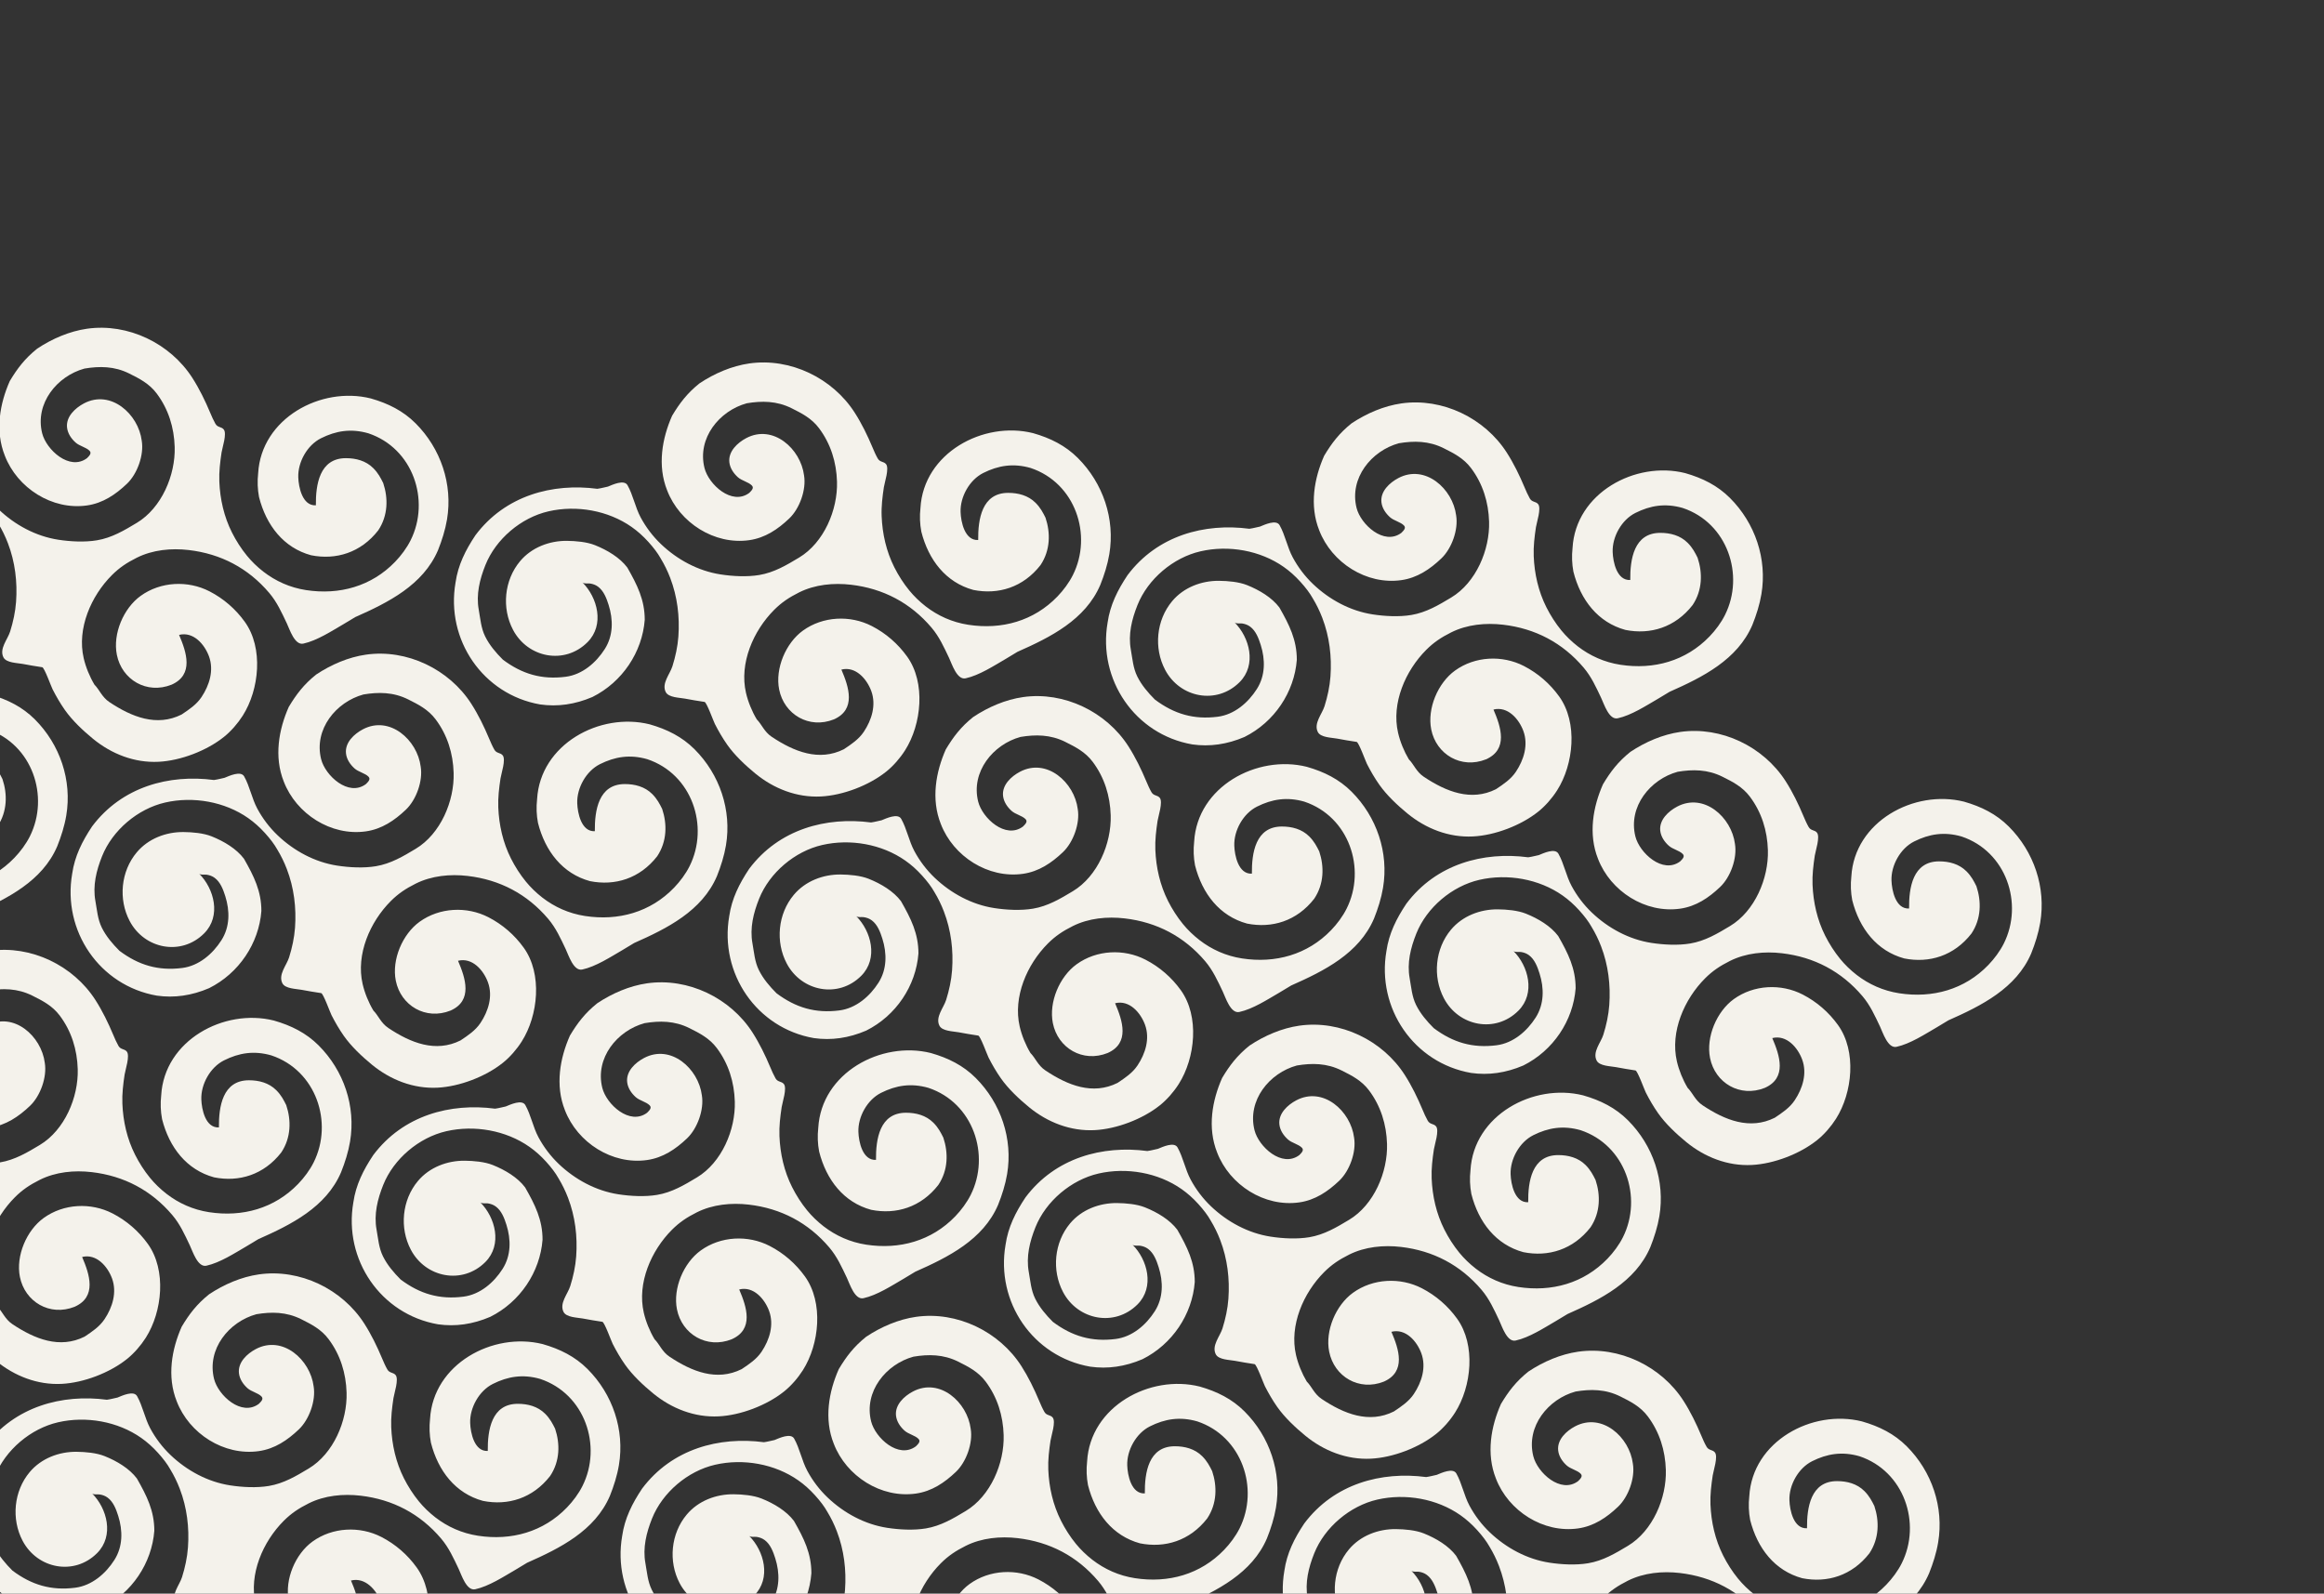 <?xml version="1.0" encoding="utf-8"?>
<!-- Generator: Adobe Illustrator 14.0.0, SVG Export Plug-In . SVG Version: 6.00 Build 43363)  -->
<!DOCTYPE svg PUBLIC "-//W3C//DTD SVG 1.1//EN" "http://www.w3.org/Graphics/SVG/1.1/DTD/svg11.dtd">
<svg version="1.1" id="レイヤー_1" xmlns="http://www.w3.org/2000/svg" xmlns:xlink="http://www.w3.org/1999/xlink" x="0px"
	 y="0px" width="901.17px" height="618.062px" viewBox="0 0 901.17 618.062" enable-background="new 0 0 901.17 618.062"
	 xml:space="preserve">
<rect x="0" y="0" width="901.17" height="618.062" fill="#333333" stroke="none"/>
<g>
	<defs>
		<rect id="SVGID_1_" y="38.789" width="861.808" height="579.273"/>
	</defs>
	<clipPath id="SVGID_2_">
		<use xlink:href="#SVGID_1_"  overflow="visible"/>
	</clipPath>
	<g clip-path="url(#SVGID_2_)">
		<g>
			<path fill="#F4F2EB" d="M317.293,437.445c1.199-21.326,24.365-33.875,43.67-29.049c6.761,1.932,12.549,4.829,17.377,9.654
				c9.75,9.75,14.479,23.613,12.188,37.277c-0.68,4.062-1.971,8.133-3.502,11.952c-5.789,13.515-19.302,20.272-32.09,25.923
				c-1.66,1-3.043,1.867-4.531,2.732c-4.639,2.695-10.293,6.393-15.588,7.551c-3.374,0.734-5.307-5.542-6.416-7.879
				c-1.977-4.167-3.801-8.229-6.811-11.781c-8.162-9.621-18.754-15.176-31.227-16.633c-6.748-0.787-13.968-0.1-20.139,2.981
				c-3.859,1.932-6.756,3.864-9.652,6.759c-8.063,8.062-13.592,20.703-10.928,32.196c0.811,3.496,2.328,7.196,4.172,10.276
				c1.932,1.932,2.896,4.828,5.792,6.756c8.688,5.793,18.339,9.656,27.993,4.828c2.896-1.932,5.791-3.86,7.721-6.756
				c3.074-4.608,4.887-10.397,2.912-15.796c-1.686-4.608-6.016-9.735-11.596-8.34c2.893,6.759,5.788,15.447-2.896,19.308
				c-9.652,3.86-19.306-1.931-21.238-11.584c-1.627-8.143,2.576-18.046,9.217-22.843c7.73-5.584,18.316-6.094,26.721-1.763
				c5.451,2.808,10.105,6.854,13.684,11.832c7.273,10.125,5.625,26.252-0.8,36.365c-1.911,3.01-4.521,6.029-7.313,8.265
				c-6.711,5.368-16.791,9.208-25.326,9.636c-9.361,0.467-18.264-3.031-25.44-8.922c-3.866-3.172-8.024-7.076-10.907-11.188
				c-1.788-2.545-3.342-5.244-4.758-8.006c-0.525-1.029-3.193-8.434-4.01-8.557c-2.574-0.383-5.11-0.811-7.596-1.281
				c-2.072-0.392-6.355-0.389-7.451-2.545c-1.695-3.344,1.633-6.951,2.598-10.021c1.164-3.704,2.021-7.635,2.303-11.502
				c0.559-7.743-0.387-15.504-3.172-22.774c-1.011-2.632-2.243-5.163-3.693-7.549c-1.148-2.048-2.732-4.142-4.793-6.421
				c-2.06-2.271-4.162-4.141-6.454-5.754c-9.13-6.428-21.394-8.564-32.257-6.069c-10.613,2.438-20.41,10.721-24.454,20.833
				c-2.212,5.527-3.663,11.395-2.587,17.322c0.645,3.54,0.867,7.07,2.482,10.347c1.678,3.401,4.196,6.347,6.861,9.013
				c7.443,5.582,15.066,7.84,24.355,6.648c6.469-0.833,11.807-5.461,15.181-10.77c3.316-5.212,3.286-11.405,1.481-17.104
				c-0.803-2.54-1.875-5.427-4.104-7.073c-0.945-0.7-1.963-1.049-3.09-1.23c-0.756-0.121-2.342,0.199-2.935-0.395
				c5.79,5.79,8.685,16.411,1.933,23.167c-8.878,8.874-23.154,6.075-28.877-4.814c-4.43-8.423-3.45-19.242,2.757-26.634
				c4.462-5.313,11.342-7.938,18.179-7.864c3.387,0.034,7.664,0.397,10.834,1.662c4.828,1.933,9.656,4.827,12.551,8.688
				c3.857,6.759,6.758,12.553,6.758,20.273c-0.969,12.547-8.688,24.135-20.273,29.923c-6.756,2.896-13.513,3.862-20.271,2.896
				c-22.199-3.86-36.68-25.098-32.82-47.297c0.967-6.758,3.862-12.551,7.725-18.342c11.581-15.444,29.922-20.272,47.246-17.988
				c1.771-0.25,2.729-0.583,4.104-0.849c1.747-0.712,6.296-2.867,7.608-0.547c2.166,3.833,2.979,8.546,5.101,12.494
				c2.067,3.846,4.718,7.335,7.874,10.353c6.325,6.034,14.43,10.416,23.105,11.753c4.725,0.727,10.266,1.019,15.004,0.231
				c5.789-0.969,10.617-3.863,15.441-6.762c9.646-5.783,15.025-18.536,14.707-29.422c-0.222-7.57-2.424-14.693-6.984-20.772
				c-2.895-3.86-6.758-5.79-10.618-7.721c-5.788-2.895-11.581-2.895-17.374-1.931c-10.62,2.896-19.307,13.514-16.408,25.095
				c1.588,6.361,10.617,14.722,17.373,9.654c0.968-0.964,1.93-1.93,0.968-2.895c-1.335-1.332-3.872-1.811-5.384-3.167
				c-1.67-1.5-3.051-3.51-3.309-5.79c-0.486-4.25,3.17-7.601,6.545-9.383c10.41-5.506,21.125,4.136,22.417,14.479
				c0.918,5.519-1.708,12.838-5.738,16.683c-4.413,4.199-9.343,7.535-15.499,8.415c-13.514,1.928-27.025-6.757-31.853-19.306
				c-3.862-9.654-1.931-20.271,1.931-28.958c2.896-4.828,5.79-8.69,10.617-12.551c5.791-3.86,12.549-6.757,19.305-7.723
				c15.935-2.275,32.293,5.693,40.871,19.07c2.715,4.239,4.977,8.89,6.92,13.532c0.604,1.438,1.24,2.897,2.012,4.254
				c0.875,1.534,2.298,1.068,3.223,2.196c1.327,1.617-0.562,7.072-0.84,8.947c-0.558,3.716-1.015,7.462-0.865,11.23
				c0.27,6.857,1.809,13.664,4.908,19.812c1.584,3.145,3.569,6.268,5.807,8.996c1.818,2.217,3.954,4.301,6.39,6.195
				c2.351,1.809,4.909,3.352,7.671,4.559c2.757,1.208,5.713,2.081,8.85,2.567c12.895,1.979,25.37-1.442,34.553-10.987
				c2.313-2.406,4.49-5.326,5.99-8.318c7.721-15.447,0.967-35.719-16.408-41.513c-6.76-1.926-12.549-0.964-18.342,1.932
				c-5.364,2.682-8.997,9.27-8.805,15.134c0.119,3.766,1.57,11.161,6.822,10.872c-0.082-7.971,1.389-18.284,11.635-18.284
				c3.86,0,7.725,0.967,10.619,3.862c1.93,1.931,2.896,3.86,3.859,5.791c1.935,5.793,1.935,12.549-1.93,18.342
				c-6.756,8.688-16.408,11.582-26.063,9.651c-10.618-2.894-17.376-11.584-20.165-22.591
				C317.063,443.63,316.949,440.544,317.293,437.445z"/>
			<path fill="#F4F2EB" d="M421.545,566.793c1.199-21.325,24.365-33.874,43.672-29.045c6.76,1.93,12.549,4.822,17.373,9.65
				c9.753,9.749,14.48,23.614,12.19,37.276c-0.679,4.065-1.971,8.135-3.501,11.953c-5.789,13.518-19.303,20.271-32.092,25.924
				c-1.658,1-3.039,1.867-4.531,2.731c-4.64,2.696-10.293,6.395-15.588,7.552c-3.375,0.736-5.307-5.542-6.418-7.875
				c-1.975-4.168-3.801-8.233-6.811-11.785c-8.164-9.617-18.754-15.18-31.225-16.634c-6.75-0.786-13.969-0.099-20.137,2.985
				c-3.86,1.93-6.755,3.861-9.652,6.757c-8.066,8.065-13.592,20.702-10.928,32.198c0.811,3.496,2.324,7.195,4.169,10.272
				c1.933,1.932,2.896,4.829,5.792,6.757c8.689,5.791,18.342,9.656,27.994,4.828c2.896-1.933,5.793-3.86,7.725-6.756
				c3.07-4.609,4.885-10.398,2.908-15.797c-1.686-4.608-6.017-9.731-11.599-8.338c2.896,6.76,5.79,15.445-2.895,19.306
				c-9.653,3.864-19.306-1.93-21.237-11.585c-1.627-8.139,2.576-18.041,9.217-22.84c7.732-5.584,18.314-6.095,26.721-1.764
				c5.451,2.811,10.108,6.854,13.684,11.829c7.273,10.126,5.623,26.253-0.803,36.368c-1.908,3.012-4.52,6.027-7.312,8.265
				c-6.71,5.368-16.793,9.21-25.325,9.634c-9.359,0.471-18.262-3.031-25.441-8.921c-3.863-3.174-8.025-7.077-10.91-11.188
				c-1.783-2.544-3.337-5.239-4.756-8.005c-0.525-1.03-3.191-8.433-4.006-8.555c-2.578-0.386-5.113-0.815-7.597-1.284
				c-2.075-0.389-6.357-0.387-7.45-2.546c-1.695-3.342,1.633-6.947,2.6-10.021c1.16-3.704,2.014-7.631,2.294-11.5
				c0.563-7.744-0.382-15.5-3.171-22.774c-1.008-2.632-2.24-5.163-3.689-7.549c-1.15-2.048-2.732-4.142-4.794-6.419
				c-2.06-2.275-4.159-4.145-6.452-5.756c-9.132-6.427-21.395-8.566-32.259-6.07c-10.612,2.439-20.408,10.723-24.456,20.834
				c-2.207,5.527-3.662,11.395-2.582,17.323c0.645,3.539,0.862,7.071,2.48,10.349c1.678,3.402,4.195,6.343,6.86,9.006
				c7.444,5.586,15.069,7.844,24.354,6.649c6.472-0.831,11.806-5.454,15.183-10.765c3.312-5.214,3.285-11.407,1.48-17.105
				c-0.805-2.539-1.873-5.426-4.1-7.072c-0.951-0.698-1.967-1.054-3.092-1.232c-0.756-0.12-2.342,0.198-2.936-0.398
				c5.793,5.795,8.688,16.414,1.929,23.171c-8.874,8.872-23.148,6.073-28.874-4.813c-4.43-8.424-3.449-19.243,2.758-26.635
				c4.461-5.312,11.342-7.934,18.18-7.862c3.386,0.032,7.662,0.395,10.832,1.663c4.828,1.931,9.653,4.828,12.553,8.689
				c3.859,6.754,6.754,12.547,6.754,20.271c-0.965,12.549-8.686,24.129-20.27,29.924c-6.758,2.893-13.514,3.86-20.27,2.893
				c-22.202-3.857-36.684-25.096-32.822-47.301c0.967-6.754,3.861-12.546,7.725-18.338c11.58-15.445,29.922-20.27,47.242-17.99
				c1.776-0.245,2.732-0.581,4.109-0.847c1.747-0.712,6.296-2.868,7.609-0.544c2.163,3.829,2.975,8.544,5.098,12.491
				c2.067,3.847,4.719,7.339,7.879,10.354c6.32,6.031,14.426,10.414,23.102,11.75c4.725,0.728,10.266,1.021,15.004,0.231
				c5.791-0.968,10.617-3.862,15.443-6.757c9.643-5.787,15.022-18.539,14.707-29.428c-0.225-7.568-2.426-14.693-6.984-20.768
				c-2.896-3.863-6.761-5.794-10.621-7.724c-5.791-2.895-11.58-2.895-17.373-1.933c-10.619,2.896-19.305,13.517-16.411,25.098
				c1.591,6.361,10.618,14.723,17.375,9.652c0.964-0.964,1.933-1.928,0.964-2.892c-1.326-1.331-3.871-1.817-5.379-3.17
				c-1.67-1.496-3.049-3.514-3.311-5.791c-0.482-4.247,3.172-7.599,6.545-9.381c10.411-5.507,21.129,4.136,22.418,14.479
				c0.922,5.517-1.704,12.838-5.738,16.682c-4.414,4.201-9.342,7.535-15.499,8.414c-13.513,1.932-27.026-6.758-31.854-19.306
				c-3.859-9.651-1.93-20.27,1.933-28.958c2.896-4.828,5.79-8.688,10.616-12.549c5.793-3.861,12.549-6.758,19.306-7.724
				c15.935-2.274,32.296,5.692,40.87,19.073c2.719,4.236,4.976,8.891,6.923,13.528c0.602,1.438,1.237,2.897,2.011,4.255
				c0.876,1.534,2.297,1.068,3.223,2.193c1.326,1.622-0.561,7.076-0.841,8.947c-0.558,3.721-1.015,7.467-0.866,11.232
				c0.271,6.861,1.811,13.664,4.912,19.812c1.582,3.147,3.566,6.269,5.805,8.997c1.818,2.218,3.955,4.3,6.389,6.193
				c2.35,1.812,4.91,3.354,7.673,4.562c2.753,1.207,5.712,2.078,8.849,2.564c12.895,1.982,25.369-1.439,34.552-10.987
				c2.313-2.406,4.497-5.325,5.993-8.318c7.721-15.446,0.964-35.716-16.412-41.511c-6.756-1.93-12.549-0.963-18.34,1.933
				c-5.365,2.679-8.998,9.267-8.805,15.133c0.123,3.769,1.569,11.161,6.822,10.871c-0.082-7.97,1.388-18.284,11.635-18.284
				c3.861,0,7.725,0.967,10.618,3.863c1.933,1.93,2.896,3.862,3.86,5.792c1.936,5.79,1.936,12.549-1.928,18.341
				c-6.759,8.688-16.412,11.584-26.064,9.654c-10.617-2.9-17.375-11.584-20.165-22.59
				C421.316,572.978,421.201,569.894,421.545,566.793z"/>
			<path fill="#F4F2EB" d="M16.122,663.324C17.32,642,40.485,629.449,59.793,634.275c6.758,1.934,12.549,4.83,17.377,9.655
				c9.75,9.749,14.477,23.614,12.188,37.278c-0.678,4.061-1.975,8.129-3.502,11.949c-5.791,13.517-19.305,20.273-32.092,25.927
				c-1.659,0.997-3.043,1.862-4.532,2.73c-4.64,2.695-10.29,6.394-15.587,7.552c-3.373,0.735-5.307-5.543-6.416-7.88
				c-1.979-4.167-3.797-8.233-6.812-11.782c-8.162-9.619-18.754-15.176-31.225-16.632c-6.75-0.79-13.969-0.103-20.135,2.98
				c-3.865,1.933-6.761,3.862-9.653,6.759c-8.067,8.065-13.594,20.699-10.931,32.199c0.812,3.494,2.325,7.197,4.17,10.273
				c1.933,1.932,2.896,4.83,5.793,6.757c8.69,5.792,18.342,9.654,27.994,4.827c2.896-1.931,5.792-3.863,7.721-6.754
				c3.073-4.611,4.888-10.402,2.913-15.8c-1.685-4.606-6.019-9.731-11.599-8.335c2.896,6.756,5.791,15.445-2.896,19.305
				c-9.652,3.861-19.305-1.93-21.236-11.584c-1.628-8.139,2.576-18.045,9.217-22.842c7.73-5.584,18.316-6.094,26.721-1.765
				c5.449,2.81,10.105,6.854,13.684,11.835c7.273,10.123,5.622,26.249-0.803,36.365c-1.908,3.01-4.52,6.027-7.311,8.262
				c-6.707,5.37-16.793,9.21-25.326,9.636c-9.359,0.468-18.265-3.032-25.441-8.917c-3.863-3.174-8.023-7.082-10.906-11.191
				c-1.785-2.545-3.344-5.242-4.758-8.006c-0.527-1.029-3.193-8.434-4.01-8.555c-2.574-0.387-5.111-0.811-7.596-1.282
				c-2.074-0.392-6.355-0.39-7.449-2.546c-1.695-3.342,1.633-6.951,2.597-10.022c1.163-3.702,2.019-7.63,2.3-11.5
				c0.56-7.743-0.385-15.503-3.174-22.776c-1.006-2.631-2.238-5.162-3.688-7.547c-1.152-2.049-2.732-4.141-4.795-6.42
				c-2.061-2.272-4.16-4.143-6.455-5.755c-9.129-6.429-21.394-8.567-32.258-6.07c-10.612,2.438-20.408,10.722-24.453,20.833
				c-2.209,5.528-3.664,11.396-2.584,17.328c0.645,3.533,0.863,7.064,2.48,10.342c1.678,3.402,4.195,6.344,6.861,9.012
				c7.445,5.581,15.07,7.842,24.355,6.646c6.468-0.83,11.805-5.455,15.18-10.766c3.316-5.213,3.287-11.406,1.48-17.105
				c-0.802-2.541-1.874-5.426-4.102-7.071c-0.946-0.7-1.961-1.051-3.09-1.232c-0.756-0.121-2.342,0.197-2.936-0.396
				c5.793,5.791,8.688,16.408,1.93,23.166c-8.875,8.877-23.152,6.076-28.875-4.812c-4.429-8.42-3.447-19.242,2.762-26.635
				c4.458-5.311,11.338-7.936,18.178-7.863c3.384,0.031,7.664,0.397,10.83,1.662c4.828,1.932,9.656,4.828,12.553,8.69
				c3.859,6.755,6.757,12.548,6.757,20.271c-0.968,12.547-8.688,24.13-20.273,29.924c-6.757,2.896-13.513,3.858-20.27,2.896
				c-22.202-3.861-36.681-25.095-32.822-47.299c0.968-6.758,3.864-12.551,7.725-18.341c11.581-15.447,29.923-20.271,47.241-17.99
				c1.777-0.249,2.734-0.579,4.111-0.849c1.747-0.711,6.297-2.867,7.609-0.546c2.162,3.832,2.977,8.546,5.098,12.495
				c2.066,3.846,4.719,7.337,7.879,10.354c6.32,6.032,14.427,10.414,23.102,11.75c4.725,0.727,10.268,1.02,15.004,0.229
				c5.792-0.964,10.617-3.86,15.445-6.757c9.641-5.786,15.023-18.539,14.704-29.429c-0.224-7.566-2.426-14.688-6.983-20.767
				c-2.896-3.859-6.758-5.792-10.617-7.721c-5.793-2.896-11.585-2.896-17.377-1.93c-10.617,2.891-19.308,13.514-16.41,25.096
				c1.592,6.359,10.617,14.72,17.376,9.652c0.966-0.964,1.931-1.932,0.966-2.895c-1.332-1.332-3.875-1.814-5.383-3.168
				c-1.67-1.498-3.051-3.513-3.31-5.792c-0.483-4.247,3.172-7.599,6.544-9.38c10.412-5.506,21.126,4.133,22.418,14.478
				c0.922,5.519-1.703,12.839-5.738,16.681c-4.414,4.201-9.34,7.536-15.497,8.416c-13.515,1.93-27.03-6.755-31.854-19.304
				c-3.862-9.654-1.93-20.271,1.93-28.962c2.895-4.822,5.791-8.685,10.617-12.547c5.793-3.862,12.549-6.758,19.308-7.723
				c15.933-2.277,32.292,5.692,40.868,19.074c2.717,4.234,4.979,8.887,6.922,13.524c0.603,1.44,1.238,2.899,2.01,4.257
				c0.875,1.533,2.299,1.066,3.225,2.197c1.33,1.617-0.56,7.072-0.842,8.943c-0.555,3.723-1.014,7.465-0.863,11.231
				c0.27,6.86,1.811,13.665,4.909,19.812c1.581,3.147,3.567,6.269,5.806,8.997c1.818,2.215,3.955,4.301,6.391,6.195
				c2.351,1.812,4.909,3.35,7.67,4.559c2.758,1.207,5.714,2.082,8.854,2.564c12.89,1.981,25.367-1.439,34.549-10.984
				c2.312-2.405,4.493-5.326,5.99-8.321c7.724-15.443,0.967-35.714-16.408-41.507c-6.758-1.932-12.551-0.966-18.343,1.93
				c-5.362,2.682-8.995,9.27-8.804,15.135c0.121,3.768,1.57,11.16,6.821,10.871c-0.081-7.971,1.388-18.283,11.635-18.283
				c3.864,0,7.725,0.964,10.62,3.859c1.932,1.932,2.896,3.865,3.861,5.793c1.932,5.793,1.932,12.549-1.93,18.342
				c-6.76,8.688-16.412,11.585-26.064,9.65c-10.617-2.893-17.373-11.581-20.166-22.584
				C15.893,669.506,15.777,666.423,16.122,663.324z"/>
			<path fill="#F4F2EB" d="M270.96,679.734c1.197-21.327,24.362-33.875,43.669-29.048c6.758,1.933,12.549,4.825,17.377,9.653
				c9.752,9.749,14.477,23.613,12.189,37.279c-0.68,4.062-1.975,8.127-3.502,11.952c-5.791,13.513-19.307,20.27-32.093,25.923
				c-1.658,0.999-3.04,1.866-4.529,2.732c-4.642,2.693-10.291,6.393-15.59,7.549c-3.37,0.736-5.306-5.54-6.413-7.879
				c-1.979-4.169-3.803-8.232-6.816-11.781c-8.162-9.619-18.75-15.177-31.224-16.631c-6.751-0.789-13.968-0.103-20.136,2.982
				c-3.861,1.933-6.76,3.861-9.653,6.755c-8.065,8.065-13.593,20.704-10.931,32.199c0.812,3.496,2.328,7.196,4.172,10.275
				c1.932,1.931,2.898,4.827,5.795,6.757c8.687,5.791,18.34,9.65,27.992,4.826c2.896-1.93,5.792-3.865,7.725-6.756
				c3.07-4.609,4.882-10.397,2.907-15.797c-1.685-4.607-6.017-9.733-11.597-8.335c2.896,6.755,5.791,15.442-2.896,19.305
				c-9.652,3.86-19.305-1.934-21.236-11.588c-1.626-8.136,2.576-18.041,9.217-22.839c7.732-5.584,18.316-6.092,26.721-1.764
				c5.449,2.812,10.107,6.854,13.684,11.832c7.272,10.123,5.624,26.25-0.803,36.365c-1.909,3.011-4.518,6.031-7.311,8.262
				c-6.711,5.373-16.791,9.213-25.326,9.641c-9.359,0.467-18.263-3.033-25.441-8.922c-3.864-3.174-8.025-7.079-10.906-11.189
				c-1.787-2.546-3.344-5.241-4.759-8.006c-0.524-1.027-3.192-8.435-4.011-8.555c-2.576-0.385-5.105-0.812-7.592-1.283
				c-2.076-0.389-6.359-0.388-7.452-2.545c-1.692-3.346,1.636-6.953,2.599-10.021c1.162-3.703,2.018-7.631,2.299-11.502
				c0.56-7.744-0.385-15.504-3.172-22.771c-1.008-2.635-2.242-5.166-3.688-7.552c-1.153-2.048-2.734-4.142-4.796-6.417
				c-2.061-2.277-4.16-4.143-6.453-5.758c-9.129-6.427-21.396-8.565-32.258-6.07c-10.615,2.441-20.41,10.722-24.455,20.833
				c-2.21,5.53-3.664,11.396-2.584,17.325c0.645,3.538,0.863,7.07,2.479,10.346c1.678,3.402,4.196,6.343,6.862,9.012
				c7.441,5.58,15.069,7.84,24.355,6.648c6.467-0.832,11.805-5.461,15.184-10.768c3.312-5.211,3.283-11.405,1.479-17.107
				c-0.803-2.537-1.877-5.424-4.104-7.072c-0.947-0.698-1.961-1.049-3.091-1.23c-0.756-0.121-2.341,0.197-2.935-0.396
				c5.793,5.796,8.688,16.41,1.928,23.167c-8.871,8.876-23.146,6.076-28.873-4.815c-4.429-8.418-3.451-19.237,2.762-26.632
				c4.457-5.309,11.338-7.935,18.176-7.862c3.383,0.033,7.664,0.396,10.836,1.665c4.824,1.928,9.65,4.825,12.547,8.687
				c3.862,6.759,6.756,12.549,6.756,20.271c-0.965,12.549-8.686,24.133-20.271,29.922c-6.757,2.898-13.513,3.863-20.27,2.898
				c-22.202-3.862-36.681-25.1-32.818-47.301c0.964-6.757,3.86-12.55,7.721-18.34c11.583-15.443,29.924-20.271,47.245-17.988
				c1.773-0.251,2.73-0.582,4.107-0.85c1.746-0.712,6.297-2.863,7.608-0.545c2.167,3.832,2.979,8.545,5.099,12.488
				c2.066,3.85,4.717,7.34,7.879,10.359c6.32,6.031,14.426,10.414,23.104,11.751c4.725,0.729,10.264,1.017,15,0.228
				c5.792-0.963,10.62-3.86,15.445-6.756c9.645-5.785,15.023-18.537,14.706-29.426c-0.222-7.566-2.426-14.692-6.983-20.771
				c-2.895-3.86-6.758-5.792-10.617-7.72c-5.793-2.897-11.586-2.897-17.377-1.93c-10.617,2.895-19.305,13.514-16.41,25.095
				c1.59,6.359,10.617,14.72,17.375,9.654c0.967-0.966,1.931-1.934,0.967-2.899c-1.33-1.329-3.872-1.809-5.384-3.162
				c-1.67-1.504-3.048-3.516-3.31-5.791c-0.484-4.252,3.171-7.602,6.545-9.383c10.41-5.507,21.128,4.134,22.42,14.477
				c0.92,5.521-1.705,12.843-5.74,16.684c-4.412,4.201-9.34,7.535-15.498,8.416c-13.514,1.931-27.027-6.758-31.854-19.307
				c-3.86-9.654-1.93-20.27,1.93-28.958c2.896-4.825,5.793-8.688,10.617-12.549c5.793-3.864,12.549-6.757,19.307-7.722
				c15.934-2.278,32.297,5.689,40.873,19.071c2.715,4.234,4.975,8.888,6.918,13.526c0.604,1.438,1.236,2.899,2.01,4.256
				c0.873,1.532,2.299,1.066,3.227,2.195c1.324,1.621-0.563,7.075-0.844,8.945c-0.555,3.723-1.014,7.465-0.863,11.234
				c0.27,6.86,1.809,13.661,4.905,19.809c1.585,3.148,3.571,6.269,5.812,8.995c1.816,2.217,3.953,4.306,6.387,6.197
				c2.35,1.813,4.91,3.351,7.67,4.56c2.758,1.207,5.715,2.083,8.852,2.564c12.893,1.98,25.371-1.439,34.553-10.984
				c2.312-2.404,4.493-5.326,5.991-8.322c7.721-15.443,0.964-35.715-16.411-41.507c-6.758-1.929-12.549-0.966-18.342,1.93
				c-5.363,2.683-8.996,9.27-8.802,15.133c0.118,3.77,1.569,11.163,6.82,10.874c-0.081-7.973,1.388-18.282,11.635-18.282
				c3.862,0,7.725,0.966,10.62,3.858c1.929,1.932,2.896,3.864,3.861,5.794c1.93,5.791,1.93,12.547-1.933,18.34
				c-6.757,8.688-16.409,11.585-26.062,9.653c-10.617-2.896-17.373-11.584-20.166-22.588
				C270.729,685.919,270.615,682.833,270.96,679.734z"/>
			<path fill="#F4F2EB" d="M570.201,453.857c1.199-21.327,24.365-33.875,43.674-29.05c6.756,1.93,12.545,4.826,17.373,9.653
				c9.75,9.749,14.48,23.613,12.19,37.28c-0.683,4.059-1.975,8.127-3.501,11.951c-5.789,13.512-19.307,20.27-32.094,25.924
				c-1.662,0.998-3.039,1.865-4.531,2.73c-4.64,2.693-10.293,6.395-15.588,7.554c-3.371,0.733-5.307-5.546-6.418-7.879
				c-1.975-4.171-3.795-8.233-6.811-11.785c-8.164-9.618-18.754-15.175-31.225-16.633c-6.749-0.787-13.969-0.101-20.139,2.985
				c-3.856,1.928-6.752,3.86-9.652,6.754c-8.064,8.066-13.59,20.703-10.926,32.199c0.811,3.498,2.326,7.196,4.173,10.277
				c1.929,1.931,2.892,4.825,5.788,6.753c8.689,5.796,18.342,9.655,27.998,4.828c2.896-1.931,5.789-3.862,7.721-6.756
				c3.074-4.606,4.887-10.397,2.912-15.796c-1.686-4.608-6.021-9.734-11.601-8.336c2.896,6.755,5.792,15.443-2.896,19.307
				c-9.652,3.86-19.306-1.932-21.237-11.588c-1.627-8.137,2.58-18.041,9.217-22.842c7.729-5.584,18.318-6.094,26.721-1.76
				c5.449,2.809,10.108,6.851,13.684,11.829c7.27,10.126,5.627,26.251-0.803,36.37c-1.908,3.008-4.52,6.023-7.308,8.26
				c-6.714,5.367-16.795,9.21-25.329,9.634c-9.359,0.471-18.264-3.026-25.441-8.917c-3.863-3.172-8.025-7.081-10.91-11.189
				c-1.785-2.545-3.339-5.242-4.754-8.004c-0.525-1.033-3.193-8.434-4.012-8.557c-2.572-0.386-5.109-0.813-7.593-1.284
				c-2.075-0.392-6.355-0.388-7.45-2.544c-1.697-3.345,1.635-6.95,2.6-10.023c1.16-3.699,2.016-7.629,2.298-11.5
				c0.56-7.744-0.386-15.5-3.174-22.777c-1.007-2.629-2.241-5.16-3.687-7.547c-1.157-2.049-2.734-4.141-4.798-6.418
				c-2.062-2.274-4.161-4.145-6.452-5.758c-9.13-6.428-21.395-8.563-32.257-6.07c-10.616,2.443-20.412,10.723-24.458,20.834
				c-2.211,5.527-3.663,11.396-2.584,17.326c0.646,3.537,0.864,7.07,2.48,10.348c1.678,3.398,4.195,6.344,6.86,9.011
				c7.444,5.58,15.069,7.836,24.357,6.643c6.468-0.827,11.805-5.454,15.179-10.763c3.316-5.215,3.285-11.408,1.48-17.107
				c-0.801-2.538-1.871-5.428-4.099-7.073c-0.948-0.698-1.964-1.047-3.089-1.231c-0.758-0.118-2.346,0.202-2.939-0.392
				c5.793,5.788,8.686,16.407,1.931,23.165c-8.872,8.874-23.148,6.074-28.875-4.812c-4.427-8.423-3.448-19.244,2.761-26.639
				c4.459-5.309,11.338-7.932,18.176-7.861c3.387,0.035,7.664,0.396,10.834,1.666c4.827,1.929,9.653,4.828,12.549,8.688
				c3.859,6.758,6.76,12.55,6.76,20.27c-0.971,12.55-8.689,24.135-20.27,29.927c-6.761,2.895-13.518,3.86-20.273,2.895
				c-22.202-3.862-36.684-25.095-32.82-47.297c0.964-6.761,3.859-12.553,7.723-18.343c11.582-15.444,29.924-20.272,47.244-17.989
				c1.775-0.249,2.732-0.581,4.107-0.849c1.748-0.709,6.298-2.867,7.609-0.543c2.163,3.829,2.977,8.546,5.098,12.49
				c2.071,3.846,4.719,7.336,7.881,10.353c6.32,6.034,14.428,10.415,23.104,11.753c4.725,0.729,10.266,1.02,15.002,0.229
				c5.789-0.965,10.617-3.861,15.441-6.754c9.648-5.786,15.028-18.539,14.709-29.428c-0.225-7.568-2.426-14.694-6.984-20.771
				c-2.896-3.861-6.757-5.788-10.621-7.721c-5.789-2.896-11.58-2.896-17.373-1.93c-10.617,2.895-19.305,13.512-16.409,25.095
				c1.593,6.359,10.616,14.725,17.378,9.654c0.959-0.965,1.928-1.932,0.959-2.896c-1.326-1.332-3.871-1.809-5.379-3.168
				c-1.67-1.499-3.047-3.508-3.309-5.789c-0.486-4.252,3.17-7.6,6.544-9.384c10.412-5.507,21.126,4.135,22.421,14.479
				c0.918,5.519-1.708,12.838-5.742,16.683c-4.416,4.199-9.34,7.535-15.494,8.417c-13.518,1.93-27.031-6.758-31.855-19.307
				c-3.863-9.653-1.936-20.272,1.929-28.959c2.896-4.826,5.792-8.688,10.616-12.549c5.793-3.86,12.549-6.757,19.311-7.723
				c15.93-2.275,32.289,5.69,40.865,19.072c2.719,4.234,4.979,8.889,6.924,13.526c0.602,1.441,1.237,2.902,2.008,4.258
				c0.876,1.532,2.299,1.066,3.225,2.193c1.326,1.62-0.562,7.075-0.841,8.947c-0.56,3.72-1.015,7.463-0.864,11.233
				c0.271,6.859,1.809,13.66,4.91,19.81c1.584,3.146,3.566,6.267,5.804,8.997c1.819,2.216,3.956,4.303,6.394,6.193
				c2.346,1.812,4.91,3.354,7.671,4.561c2.753,1.209,5.712,2.082,8.847,2.564c12.896,1.984,25.371-1.438,34.558-10.987
				c2.306-2.401,4.489-5.324,5.989-8.319c7.717-15.443,0.964-35.716-16.41-41.508c-6.76-1.932-12.553-0.964-18.344,1.932
				c-5.365,2.682-8.998,9.267-8.805,15.132c0.119,3.768,1.573,11.164,6.822,10.871c-0.086-7.971,1.388-18.281,11.635-18.281
				c3.863,0,7.725,0.966,10.62,3.858c1.929,1.933,2.893,3.862,3.86,5.793c1.932,5.796,1.932,12.549-1.932,18.341
				c-6.757,8.69-16.41,11.586-26.062,9.654c-10.621-2.894-17.377-11.582-20.165-22.589
				C569.969,460.035,569.857,456.955,570.201,453.857z"/>
			<path fill="#F4F2EB" d="M717.891,339.95c1.199-21.326,24.365-33.875,43.674-29.047c6.758,1.93,12.545,4.824,17.374,9.653
				c9.749,9.749,14.481,23.613,12.19,37.278c-0.684,4.064-1.975,8.132-3.502,11.95c-5.793,13.518-19.305,20.273-32.094,25.926
				c-1.658,0.998-3.039,1.864-4.531,2.73c-4.639,2.697-10.289,6.396-15.588,7.551c-3.37,0.737-5.307-5.541-6.412-7.876
				c-1.979-4.167-3.799-8.235-6.811-11.785c-8.164-9.617-18.758-15.178-31.23-16.632c-6.752-0.791-13.968-0.1-20.135,2.981
				c-3.859,1.932-6.76,3.862-9.652,6.759c-8.063,8.067-13.594,20.699-10.929,32.199c0.81,3.495,2.325,7.196,4.169,10.271
				c1.932,1.932,2.896,4.828,5.796,6.759c8.681,5.792,18.337,9.652,27.99,4.827c2.896-1.932,5.792-3.862,7.724-6.758
				c3.07-4.608,4.887-10.395,2.908-15.794c-1.682-4.608-6.016-9.733-11.596-8.337c2.893,6.757,5.792,15.445-2.896,19.303
				c-9.652,3.862-19.305-1.926-21.237-11.581c-1.628-8.138,2.579-18.045,9.217-22.844c7.731-5.584,18.313-6.093,26.722-1.762
				c5.449,2.811,10.104,6.853,13.682,11.831c7.273,10.125,5.627,26.251-0.797,36.367c-1.914,3.009-4.524,6.027-7.312,8.262
				c-6.715,5.37-16.795,9.209-25.329,9.637c-9.36,0.466-18.261-3.032-25.44-8.92c-3.865-3.173-8.025-7.08-10.906-11.189
				c-1.789-2.545-3.344-5.242-4.76-8.007c-0.527-1.025-3.193-8.432-4.01-8.552c-2.576-0.386-5.11-0.814-7.594-1.284
				c-2.074-0.391-6.355-0.388-7.451-2.545c-1.696-3.343,1.636-6.952,2.6-10.022c1.16-3.702,2.018-7.629,2.299-11.5
				c0.559-7.744-0.383-15.502-3.174-22.772c-1.007-2.634-2.24-5.168-3.691-7.551c-1.148-2.047-2.73-4.143-4.789-6.418
				c-2.063-2.275-4.165-4.146-6.459-5.758c-9.125-6.427-21.393-8.563-32.256-6.07c-10.613,2.44-20.408,10.723-24.453,20.834
				c-2.211,5.531-3.664,11.397-2.584,17.323c0.644,3.541,0.863,7.069,2.479,10.347c1.678,3.404,4.196,6.348,6.865,9.012
				c7.439,5.582,15.062,7.84,24.354,6.645c6.463-0.829,11.801-5.456,15.179-10.762c3.316-5.213,3.29-11.407,1.481-17.108
				c-0.803-2.537-1.875-5.424-4.1-7.072c-0.949-0.698-1.967-1.049-3.094-1.23c-0.756-0.123-2.344,0.195-2.934-0.398
				c5.791,5.792,8.684,16.411,1.928,23.168c-8.873,8.875-23.15,6.075-28.873-4.811c-4.428-8.422-3.447-19.243,2.758-26.638
				c4.461-5.311,11.342-7.932,18.182-7.861c3.379,0.034,7.66,0.396,10.834,1.662c4.824,1.932,9.648,4.829,12.545,8.691
				c3.863,6.754,6.756,12.55,6.756,20.271c-0.964,12.549-8.685,24.133-20.27,29.924c-6.756,2.895-13.513,3.862-20.27,2.895
				c-22.201-3.861-36.682-25.099-32.822-47.3c0.969-6.757,3.861-12.549,7.725-18.341c11.585-15.445,29.922-20.27,47.246-17.988
				c1.773-0.25,2.73-0.582,4.106-0.849c1.747-0.712,6.298-2.867,7.608-0.544c2.168,3.832,2.978,8.548,5.099,12.493
				c2.067,3.845,4.716,7.335,7.879,10.353c6.321,6.035,14.423,10.415,23.101,11.75c4.728,0.727,10.27,1.02,15.005,0.231
				c5.792-0.966,10.62-3.863,15.444-6.758c9.646-5.786,15.021-18.539,14.705-29.425c-0.223-7.569-2.426-14.695-6.984-20.771
				c-2.896-3.861-6.756-5.793-10.616-7.721c-5.792-2.897-11.585-2.897-17.374-1.933c-10.619,2.894-19.309,13.514-16.408,25.098
				c1.588,6.359,10.617,14.721,17.373,9.653c0.965-0.965,1.924-1.931,0.965-2.895c-1.331-1.332-3.873-1.814-5.385-3.168
				c-1.674-1.498-3.047-3.514-3.309-5.789c-0.486-4.251,3.17-7.601,6.545-9.385c10.412-5.506,21.125,4.137,22.421,14.48
				c0.918,5.522-1.704,12.838-5.742,16.682c-4.411,4.201-9.341,7.537-15.495,8.416c-13.518,1.928-27.029-6.757-31.857-19.306
				c-3.861-9.653-1.933-20.272,1.928-28.958c2.9-4.828,5.796-8.693,10.621-12.549c5.791-3.864,12.553-6.756,19.309-7.725
				c15.932-2.274,32.294,5.693,40.871,19.071c2.715,4.238,4.975,8.894,6.914,13.53c0.609,1.44,1.242,2.898,2.018,4.256
				c0.871,1.535,2.294,1.066,3.223,2.194c1.328,1.62-0.562,7.076-0.844,8.946c-0.551,3.72-1.014,7.465-0.863,11.23
				c0.27,6.862,1.809,13.664,4.904,19.812c1.59,3.15,3.576,6.265,5.812,8.998c1.812,2.218,3.949,4.302,6.39,6.195
				c2.345,1.812,4.909,3.351,7.671,4.56c2.758,1.207,5.715,2.08,8.846,2.564c12.896,1.985,25.372-1.441,34.555-10.987
				c2.313-2.402,4.492-5.326,5.992-8.318c7.721-15.447,0.965-35.716-16.412-41.509c-6.757-1.932-12.549-0.964-18.342,1.93
				c-5.36,2.682-8.997,9.269-8.805,15.135c0.12,3.767,1.574,11.162,6.822,10.871c-0.08-7.972,1.389-18.283,11.639-18.283
				c3.861,0,7.717,0.963,10.617,3.864c1.932,1.925,2.893,3.858,3.86,5.788c1.933,5.794,1.933,12.549-1.929,18.341
				c-6.76,8.688-16.412,11.583-26.065,9.654c-10.616-2.897-17.373-11.583-20.165-22.588
				C717.664,346.132,717.548,343.047,717.891,339.95z"/>
			<path fill="#F4F2EB" d="M609.779,212.531c1.195-21.324,24.369-33.873,43.666-29.048c6.765,1.93,12.557,4.828,17.381,9.652
				c9.75,9.753,14.479,23.613,12.191,37.28c-0.68,4.062-1.971,8.13-3.506,11.952c-5.789,13.514-19.302,20.271-32.09,25.927
				c-1.658,0.994-3.047,1.862-4.531,2.728c-4.643,2.694-10.297,6.396-15.588,7.549c-3.374,0.739-5.307-5.538-6.417-7.876
				c-1.974-4.166-3.798-8.231-6.81-11.78c-8.164-9.622-18.754-15.181-31.23-16.634c-6.744-0.789-13.964-0.103-20.135,2.982
				c-3.859,1.929-6.752,3.862-9.652,6.757c-8.067,8.068-13.594,20.702-10.93,32.198c0.811,3.496,2.326,7.195,4.174,10.275
				c1.932,1.931,2.896,4.827,5.792,6.759c8.685,5.79,18.341,9.652,27.989,4.824c2.9-1.929,5.793-3.863,7.729-6.757
				c3.07-4.609,4.883-10.397,2.908-15.794c-1.686-4.611-6.016-9.731-11.6-8.338c2.899,6.755,5.792,15.443-2.893,19.306
				c-9.656,3.862-19.306-1.93-21.242-11.583c-1.623-8.14,2.584-18.044,9.221-22.842c7.729-5.584,18.314-6.093,26.723-1.764
				c5.449,2.809,10.104,6.855,13.682,11.83c7.273,10.127,5.619,26.255-0.802,36.37c-1.909,3.007-4.521,6.027-7.312,8.261
				c-6.711,5.368-16.795,9.21-25.322,9.635c-9.363,0.468-18.268-3.03-25.444-8.921c-3.864-3.172-8.024-7.078-10.909-11.19
				c-1.786-2.541-3.34-5.239-4.76-8.002c-0.523-1.029-3.189-8.437-4.006-8.555c-2.576-0.386-5.11-0.811-7.594-1.284
				c-2.075-0.39-6.359-0.389-7.451-2.547c-1.697-3.343,1.635-6.949,2.596-10.02c1.16-3.7,2.018-7.63,2.299-11.499
				c0.562-7.748-0.383-15.502-3.17-22.776c-1.012-2.634-2.241-5.164-3.691-7.551c-1.152-2.048-2.73-4.142-4.793-6.417
				c-2.063-2.275-4.162-4.145-6.456-5.757c-9.128-6.428-21.396-8.566-32.255-6.07c-10.615,2.441-20.412,10.721-24.458,20.833
				c-2.212,5.53-3.661,11.396-2.583,17.327c0.643,3.537,0.865,7.07,2.48,10.347c1.676,3.401,4.196,6.344,6.857,9.008
				c7.447,5.585,15.07,7.84,24.359,6.649c6.467-0.832,11.805-5.456,15.182-10.768c3.313-5.21,3.287-11.407,1.481-17.104
				c-0.806-2.539-1.874-5.426-4.099-7.074c-0.953-0.699-1.967-1.049-3.094-1.227c-0.756-0.123-2.34,0.195-2.935-0.4
				c5.788,5.791,8.688,16.411,1.929,23.168c-8.874,8.874-23.152,6.074-28.877-4.813c-4.43-8.422-3.448-19.241,2.759-26.634
				c4.462-5.312,11.344-7.934,18.177-7.863c3.387,0.032,7.668,0.395,10.838,1.664c4.824,1.932,9.652,4.826,12.549,8.689
				c3.859,6.756,6.756,12.549,6.756,20.27c-0.969,12.549-8.685,24.133-20.273,29.925c-6.756,2.895-13.514,3.86-20.273,2.895
				c-22.199-3.858-36.676-25.096-32.816-47.3c0.967-6.758,3.86-12.546,7.721-18.338c11.585-15.446,29.928-20.274,47.248-17.991
				c1.77-0.249,2.729-0.583,4.11-0.849c1.747-0.712,6.294-2.867,7.604-0.545c2.168,3.831,2.978,8.548,5.103,12.493
				c2.067,3.849,4.72,7.339,7.878,10.354c6.321,6.034,14.424,10.414,23.101,11.752c4.724,0.728,10.271,1.019,15.005,0.229
				c5.789-0.968,10.617-3.863,15.441-6.758c9.646-5.787,15.025-18.536,14.709-29.427c-0.224-7.566-2.43-14.693-6.984-20.767
				c-2.896-3.862-6.756-5.794-10.62-7.725c-5.792-2.896-11.581-2.896-17.374-1.93c-10.616,2.897-19.309,13.513-16.408,25.095
				c1.588,6.362,10.616,14.725,17.377,9.656c0.96-0.966,1.928-1.932,0.96-2.895c-1.327-1.332-3.872-1.813-5.384-3.168
				c-1.666-1.499-3.047-3.512-3.309-5.792c-0.482-4.249,3.174-7.601,6.549-9.384c10.412-5.503,21.125,4.137,22.417,14.481
				c0.921,5.52-1.704,12.837-5.742,16.681c-4.411,4.204-9.341,7.536-15.491,8.415c-13.518,1.932-27.029-6.756-31.854-19.305
				c-3.864-9.654-1.937-20.272,1.925-28.959c2.9-4.827,5.796-8.689,10.62-12.549c5.792-3.861,12.549-6.756,19.31-7.725
				c15.927-2.272,32.289,5.696,40.867,19.076c2.715,4.234,4.975,8.888,6.918,13.526c0.605,1.438,1.242,2.898,2.014,4.256
				c0.875,1.534,2.297,1.066,3.223,2.196c1.327,1.621-0.559,7.073-0.84,8.945c-0.56,3.72-1.015,7.464-0.864,11.231
				c0.267,6.861,1.809,13.665,4.905,19.811c1.586,3.151,3.571,6.267,5.809,8.995c1.82,2.218,3.956,4.304,6.39,6.196
				c2.349,1.812,4.909,3.353,7.671,4.562c2.757,1.207,5.711,2.082,8.85,2.565c12.896,1.985,25.368-1.442,34.551-10.985
				c2.317-2.405,4.496-5.327,5.988-8.321c7.729-15.444,0.969-35.718-16.404-41.509c-6.758-1.929-12.549-0.965-18.338,1.931
				c-5.369,2.683-9.002,9.268-8.809,15.135c0.119,3.767,1.574,11.163,6.822,10.87c-0.081-7.97,1.389-18.281,11.635-18.281
				c3.86,0,7.725,0.965,10.617,3.862c1.932,1.927,2.896,3.859,3.859,5.792c1.937,5.79,1.937,12.549-1.928,18.337
				c-6.756,8.69-16.408,11.586-26.062,9.653c-10.62-2.895-17.374-11.582-20.169-22.587
				C609.552,218.714,609.436,215.629,609.779,212.531z"/>
			<path fill="#F4F2EB" d="M100.102,183.571c1.199-21.325,24.365-33.873,43.671-29.047c6.759,1.928,12.549,4.826,17.377,9.653
				c9.749,9.749,14.478,23.612,12.19,37.277c-0.683,4.064-1.975,8.132-3.504,11.954c-5.793,13.514-19.305,20.27-32.092,25.924
				c-1.658,0.997-3.042,1.866-4.531,2.729c-4.639,2.696-10.293,6.396-15.588,7.552c-3.373,0.736-5.306-5.542-6.416-7.877
				c-1.975-4.167-3.799-8.233-6.811-11.782c-8.164-9.619-18.754-15.181-31.227-16.633c-6.752-0.788-13.967-0.101-20.138,2.984
				c-3.86,1.929-6.757,3.859-9.653,6.757c-8.063,8.067-13.592,20.701-10.929,32.197c0.81,3.496,2.329,7.196,4.173,10.273
				c1.932,1.932,2.896,4.827,5.793,6.759c8.688,5.792,18.34,9.65,27.993,4.826c2.896-1.931,5.792-3.862,7.721-6.758
				c3.075-4.606,4.886-10.395,2.911-15.794c-1.686-4.609-6.016-9.734-11.598-8.336c2.896,6.755,5.791,15.444-2.895,19.304
				c-9.652,3.861-19.307-1.928-21.237-11.583c-1.63-8.139,2.576-18.046,9.217-22.842c7.73-5.585,18.314-6.093,26.722-1.762
				c5.449,2.809,10.104,6.851,13.682,11.829c7.273,10.125,5.623,26.253-0.801,36.37c-1.912,3.008-4.521,6.027-7.311,8.261
				c-6.713,5.368-16.793,9.209-25.327,9.637c-9.36,0.466-18.265-3.032-25.44-8.924c-3.867-3.169-8.025-7.078-10.91-11.188
				c-1.785-2.542-3.34-5.24-4.756-8.005c-0.525-1.027-3.192-8.434-4.01-8.554c-2.576-0.385-5.106-0.813-7.594-1.284
				c-2.074-0.389-6.359-0.386-7.451-2.544c-1.696-3.344,1.636-6.951,2.596-10.021c1.165-3.704,2.02-7.629,2.299-11.498
				c0.562-7.748-0.382-15.505-3.17-22.777c-1.009-2.634-2.24-5.168-3.689-7.55c-1.15-2.048-2.732-4.144-4.795-6.417
				c-2.059-2.275-4.161-4.144-6.453-5.758c-9.129-6.427-21.395-8.565-32.256-6.07c-10.617,2.441-20.414,10.721-24.455,20.833
				c-2.215,5.529-3.664,11.395-2.586,17.324c0.644,3.539,0.865,7.07,2.48,10.347c1.678,3.404,4.197,6.344,6.861,9.01
				c7.443,5.581,15.068,7.841,24.357,6.646c6.467-0.831,11.803-5.458,15.181-10.764c3.315-5.21,3.284-11.407,1.479-17.105
				c-0.805-2.541-1.875-5.428-4.104-7.074c-0.945-0.699-1.963-1.05-3.09-1.228c-0.756-0.123-2.344,0.194-2.934-0.4
				c5.788,5.793,8.684,16.414,1.928,23.17c-8.873,8.873-23.15,6.073-28.877-4.814c-4.428-8.421-3.447-19.243,2.762-26.636
				c4.457-5.31,11.34-7.934,18.179-7.863c3.384,0.035,7.665,0.397,10.833,1.664c4.826,1.932,9.654,4.826,12.549,8.689
				c3.861,6.757,6.756,12.549,6.756,20.271c-0.964,12.551-8.684,24.132-20.27,29.924c-6.756,2.897-13.513,3.863-20.273,2.897
				c-22.201-3.862-36.678-25.1-32.818-47.302c0.965-6.755,3.861-12.546,7.725-18.337c11.582-15.445,29.922-20.274,47.242-17.99
				c1.773-0.249,2.734-0.583,4.111-0.851c1.744-0.712,6.297-2.865,7.607-0.544c2.164,3.831,2.979,8.548,5.098,12.494
				c2.068,3.846,4.718,7.337,7.88,10.354c6.321,6.031,14.427,10.412,23.101,11.75c4.728,0.729,10.266,1.019,15.003,0.229
				c5.79-0.966,10.618-3.861,15.443-6.758c9.646-5.786,15.024-18.534,14.708-29.425c-0.223-7.566-2.426-14.693-6.984-20.769
				c-2.896-3.862-6.756-5.794-10.62-7.723c-5.792-2.896-11.581-2.896-17.375-1.93c-10.618,2.895-19.304,13.511-16.409,25.095
				c1.591,6.36,10.619,14.724,17.375,9.656c0.969-0.966,1.932-1.932,0.969-2.896c-1.331-1.332-3.875-1.811-5.385-3.168
				c-1.672-1.496-3.05-3.51-3.309-5.789c-0.486-4.25,3.17-7.601,6.545-9.387c10.41-5.503,21.125,4.138,22.418,14.481
				c0.918,5.521-1.705,12.84-5.738,16.682c-4.414,4.204-9.342,7.536-15.5,8.415c-13.513,1.931-27.025-6.756-31.854-19.305
				c-3.861-9.653-1.933-20.273,1.93-28.958c2.898-4.826,5.795-8.689,10.619-12.549c5.792-3.86,12.549-6.755,19.305-7.724
				c15.936-2.274,32.296,5.694,40.871,19.074c2.715,4.234,4.975,8.89,6.92,13.529c0.604,1.438,1.24,2.897,2.012,4.253
				c0.875,1.535,2.298,1.069,3.224,2.199c1.327,1.618-0.563,7.072-0.843,8.943c-0.553,3.722-1.012,7.466-0.863,11.234
				c0.268,6.86,1.811,13.664,4.906,19.809c1.586,3.151,3.572,6.268,5.811,8.997c1.814,2.218,3.953,4.304,6.389,6.195
				c2.348,1.812,4.908,3.353,7.67,4.562c2.758,1.207,5.715,2.082,8.852,2.565c12.891,1.982,25.371-1.443,34.551-10.987
				c2.312-2.405,4.494-5.326,5.99-8.321c7.721-15.442,0.967-35.716-16.408-41.509c-6.757-1.927-12.549-0.963-18.342,1.933
				c-5.364,2.682-8.997,9.267-8.805,15.133c0.12,3.767,1.57,11.163,6.822,10.872c-0.08-7.972,1.389-18.282,11.635-18.282
				c3.863,0,7.721,0.966,10.621,3.862c1.928,1.928,2.896,3.858,3.86,5.791c1.931,5.79,1.931,12.549-1.933,18.34
				c-6.756,8.688-16.408,11.584-26.061,9.652c-10.619-2.896-17.376-11.581-20.166-22.587
				C99.871,189.756,99.759,186.672,100.102,183.571z"/>
			<path fill="#F4F2EB" d="M530.622,692.283c1.203-21.328,24.364-33.876,43.675-29.049c6.76,1.934,12.549,4.828,17.377,9.654
				c9.748,9.749,14.477,23.613,12.186,37.28c-0.674,4.059-1.971,8.129-3.502,11.95c-5.791,13.514-19.301,20.272-32.093,25.924
				c-1.658,0.999-3.038,1.866-4.527,2.732c-4.64,2.693-10.293,6.393-15.588,7.549c-3.374,0.736-5.306-5.541-6.417-7.879
				c-1.975-4.165-3.799-8.231-6.814-11.781c-8.16-9.619-18.75-15.177-31.226-16.631c-6.749-0.789-13.964-0.104-20.134,2.98
				c-3.861,1.934-6.758,3.863-9.653,6.757c-8.067,8.067-13.597,20.703-10.931,32.199c0.809,3.495,2.326,7.196,4.174,10.274
				c1.928,1.932,2.893,4.828,5.789,6.756c8.688,5.793,18.342,9.652,27.998,4.828c2.896-1.932,5.792-3.863,7.721-6.756
				c3.072-4.607,4.885-10.397,2.907-15.797c-1.682-4.606-6.013-9.733-11.597-8.337c2.896,6.758,5.793,15.444-2.896,19.306
				c-9.648,3.859-19.305-1.93-21.236-11.584c-1.624-8.141,2.58-18.045,9.221-22.842c7.729-5.584,18.314-6.095,26.717-1.764
				c5.453,2.812,10.107,6.853,13.687,11.832c7.273,10.125,5.626,26.25-0.802,36.366c-1.913,3.01-4.52,6.027-7.312,8.265
				c-6.709,5.367-16.795,9.207-25.328,9.633c-9.356,0.469-18.261-3.027-25.438-8.918c-3.868-3.174-8.029-7.08-10.912-11.189
				c-1.783-2.545-3.342-5.241-4.757-8.004c-0.524-1.032-3.192-8.433-4.009-8.556c-2.576-0.386-5.109-0.813-7.598-1.284
				c-2.072-0.389-6.355-0.389-7.45-2.545c-1.692-3.344,1.636-6.951,2.601-10.021c1.164-3.703,2.018-7.632,2.301-11.502
				c0.56-7.742-0.385-15.498-3.174-22.771c-1.008-2.635-2.242-5.164-3.69-7.552c-1.153-2.048-2.732-4.142-4.794-6.417
				c-2.061-2.275-4.162-4.146-6.453-5.758c-9.131-6.428-21.396-8.566-32.258-6.07c-10.613,2.439-20.412,10.722-24.455,20.837
				c-2.212,5.524-3.666,11.392-2.586,17.319c0.648,3.54,0.863,7.072,2.483,10.352c1.678,3.4,4.196,6.339,6.86,9.006
				c7.443,5.582,15.069,7.842,24.354,6.65c6.469-0.832,11.809-5.459,15.184-10.77c3.312-5.211,3.285-11.404,1.477-17.104
				c-0.801-2.543-1.873-5.428-4.1-7.074c-0.945-0.699-1.963-1.049-3.089-1.23c-0.756-0.121-2.343,0.201-2.935-0.396
				c5.793,5.795,8.685,16.41,1.928,23.169c-8.873,8.874-23.15,6.074-28.875-4.814c-4.429-8.423-3.449-19.241,2.76-26.636
				c4.458-5.308,11.34-7.934,18.18-7.86c3.381,0.034,7.662,0.396,10.832,1.664c4.826,1.929,9.652,4.825,12.551,8.687
				c3.862,6.758,6.754,12.547,6.754,20.271c-0.963,12.547-8.688,24.13-20.271,29.924c-6.759,2.896-13.513,3.857-20.271,2.896
				c-22.202-3.862-36.683-25.098-32.818-47.301c0.964-6.753,3.86-12.549,7.721-18.34c11.585-15.445,29.926-20.271,47.245-17.99
				c1.773-0.248,2.734-0.578,4.107-0.849c1.75-0.711,6.297-2.865,7.61-0.546c2.161,3.834,2.978,8.548,5.097,12.495
				c2.07,3.845,4.721,7.335,7.879,10.354c6.324,6.033,14.43,10.413,23.104,11.751c4.725,0.725,10.266,1.021,15.004,0.229
				c5.792-0.965,10.62-3.858,15.445-6.758c9.641-5.785,15.023-18.535,14.704-29.426c-0.22-7.566-2.422-14.692-6.983-20.771
				c-2.896-3.859-6.758-5.791-10.617-7.719c-5.789-2.897-11.586-2.897-17.375-1.933c-10.621,2.897-19.309,13.517-16.414,25.098
				c1.594,6.359,10.621,14.72,17.377,9.654c0.967-0.966,1.931-1.93,0.967-2.896c-1.332-1.332-3.874-1.812-5.382-3.168
				c-1.67-1.496-3.05-3.513-3.311-5.788c-0.481-4.25,3.172-7.602,6.546-9.383c10.41-5.508,21.128,4.134,22.42,14.477
				c0.918,5.523-1.705,12.842-5.742,16.684c-4.412,4.203-9.34,7.533-15.498,8.416c-13.512,1.931-27.029-6.758-31.854-19.307
				c-3.864-9.654-1.93-20.27,1.932-28.958c2.893-4.828,5.789-8.688,10.617-12.549c5.793-3.86,12.549-6.759,19.305-7.722
				c15.938-2.275,32.297,5.689,40.873,19.071c2.715,4.234,4.975,8.888,6.922,13.528c0.602,1.436,1.234,2.895,2.006,4.254
				c0.875,1.532,2.299,1.066,3.229,2.195c1.326,1.619-0.564,7.072-0.842,8.945c-0.555,3.723-1.014,7.466-0.867,11.234
				c0.27,6.86,1.809,13.661,4.909,19.809c1.585,3.15,3.571,6.269,5.808,8.998c1.82,2.214,3.957,4.303,6.391,6.194
				c2.348,1.813,4.908,3.353,7.67,4.56c2.758,1.207,5.711,2.082,8.852,2.564c12.891,1.984,25.367-1.441,34.549-10.984
				c2.314-2.406,4.497-5.326,5.993-8.32c7.725-15.445,0.964-35.717-16.413-41.509c-6.756-1.929-12.549-0.966-18.342,1.93
				c-5.363,2.683-8.992,9.27-8.804,15.136c0.124,3.766,1.573,11.16,6.826,10.871c-0.085-7.972,1.388-18.282,11.635-18.282
				c3.86,0,7.724,0.964,10.616,3.86c1.933,1.932,2.896,3.862,3.861,5.79c1.936,5.793,1.936,12.55-1.929,18.346
				c-6.757,8.685-16.413,11.581-26.062,9.649c-10.617-2.896-17.377-11.582-20.166-22.588
				C530.395,698.468,530.279,695.382,530.622,692.283z"/>
			<path fill="#F4F2EB" d="M678.316,580.308c1.195-21.324,24.365-33.873,43.666-29.049c6.76,1.933,12.553,4.828,17.377,9.652
				c9.754,9.752,14.481,23.613,12.19,37.281c-0.675,4.059-1.97,8.129-3.501,11.953c-5.793,13.514-19.307,20.27-32.094,25.921
				c-1.658,0.999-3.043,1.866-4.527,2.73c-4.644,2.696-10.293,6.397-15.588,7.556c-3.375,0.731-5.307-5.545-6.418-7.88
				c-1.978-4.169-3.798-8.233-6.81-11.783c-8.164-9.62-18.754-15.177-31.229-16.635c-6.749-0.785-13.969-0.099-20.135,2.982
				c-3.86,1.933-6.756,3.862-9.656,6.759c-8.061,8.066-13.59,20.701-10.926,32.199c0.811,3.496,2.322,7.196,4.173,10.275
				c1.929,1.929,2.893,4.824,5.792,6.757c8.689,5.792,18.338,9.65,27.99,4.826c2.9-1.934,5.793-3.862,7.725-6.759
				c3.074-4.608,4.887-10.395,2.912-15.794c-1.686-4.606-6.016-9.733-11.601-8.339c2.899,6.758,5.788,15.444-2.892,19.309
				c-9.657,3.858-19.311-1.932-21.238-11.589c-1.631-8.138,2.572-18.04,9.217-22.839c7.729-5.585,18.314-6.092,26.722-1.76
				c5.449,2.805,10.104,6.85,13.683,11.826c7.273,10.125,5.623,26.254-0.803,36.37c-1.908,3.009-4.52,6.028-7.311,8.261
				c-6.711,5.368-16.795,9.211-25.326,9.637c-9.363,0.469-18.264-3.03-25.441-8.919c-3.863-3.174-8.028-7.083-10.909-11.191
				c-1.786-2.544-3.34-5.241-4.759-8.005c-0.524-1.031-3.193-8.432-4.011-8.555c-2.568-0.384-5.106-0.814-7.589-1.284
				c-2.076-0.39-6.359-0.386-7.455-2.544c-1.693-3.344,1.635-6.951,2.6-10.02c1.16-3.705,2.017-7.633,2.298-11.503
				c0.563-7.747-0.386-15.503-3.17-22.776c-1.007-2.632-2.241-5.164-3.69-7.549c-1.153-2.044-2.734-4.142-4.793-6.418
				c-2.064-2.273-4.162-4.141-6.457-5.757c-9.127-6.427-21.391-8.563-32.254-6.071c-10.617,2.445-20.413,10.722-24.459,20.836
				c-2.209,5.529-3.659,11.394-2.58,17.324c0.641,3.537,0.865,7.069,2.477,10.348c1.678,3.4,4.195,6.344,6.865,9.012
				c7.441,5.581,15.066,7.839,24.353,6.646c6.468-0.832,11.805-5.458,15.183-10.77c3.312-5.211,3.286-11.406,1.48-17.102
				c-0.805-2.544-1.877-5.428-4.103-7.073c-0.948-0.702-1.963-1.051-3.093-1.23c-0.752-0.124-2.341,0.195-2.932-0.397
				c5.789,5.791,8.689,16.406,1.93,23.166c-8.879,8.875-23.15,6.074-28.878-4.812c-4.431-8.422-3.448-19.244,2.761-26.637
				c4.459-5.311,11.342-7.932,18.18-7.861c3.383,0.035,7.663,0.396,10.833,1.664c4.828,1.93,9.653,4.828,12.549,8.689
				c3.86,6.758,6.757,12.549,6.757,20.271c-0.965,12.549-8.689,24.131-20.27,29.924c-6.761,2.896-13.518,3.859-20.273,2.896
				c-22.201-3.86-36.679-25.098-32.822-47.3c0.968-6.758,3.859-12.551,7.725-18.34c11.584-15.445,29.926-20.272,47.245-17.99
				c1.774-0.252,2.733-0.58,4.106-0.85c1.748-0.712,6.299-2.865,7.609-0.545c2.168,3.83,2.98,8.545,5.098,12.492
				c2.067,3.85,4.721,7.338,7.879,10.354c6.324,6.031,14.432,10.415,23.104,11.751c4.725,0.729,10.267,1.02,15.002,0.231
				c5.789-0.966,10.617-3.862,15.445-6.757c9.641-5.788,15.025-18.537,14.709-29.426c-0.225-7.569-2.43-14.695-6.988-20.771
				c-2.893-3.861-6.756-5.793-10.617-7.721c-5.792-2.898-11.584-2.898-17.377-1.931c-10.617,2.893-19.301,13.514-16.408,25.095
				c1.592,6.361,10.619,14.723,17.377,9.652c0.967-0.961,1.932-1.93,0.967-2.893c-1.33-1.33-3.875-1.812-5.387-3.17
				c-1.67-1.496-3.047-3.51-3.309-5.789c-0.482-4.249,3.174-7.599,6.544-9.382c10.409-5.507,21.13,4.134,22.417,14.479
				c0.922,5.52-1.704,12.839-5.738,16.682c-4.411,4.2-9.34,7.536-15.494,8.417c-13.514,1.929-27.03-6.757-31.859-19.306
				c-3.855-9.656-1.928-20.272,1.937-28.961c2.893-4.825,5.792-8.686,10.616-12.549c5.793-3.86,12.549-6.755,19.307-7.721
				c15.93-2.275,32.293,5.688,40.87,19.068c2.719,4.24,4.975,8.893,6.919,13.53c0.605,1.438,1.237,2.899,2.013,4.253
				c0.876,1.535,2.298,1.068,3.224,2.198c1.326,1.62-0.559,7.075-0.836,8.947c-0.561,3.718-1.02,7.462-0.873,11.231
				c0.271,6.859,1.812,13.662,4.91,19.809c1.585,3.148,3.57,6.268,5.808,8.998c1.82,2.217,3.952,4.305,6.39,6.195
				c2.35,1.811,4.91,3.351,7.671,4.56c2.757,1.207,5.712,2.081,8.851,2.562c12.893,1.985,25.367-1.438,34.55-10.983
				c2.313-2.403,4.497-5.326,5.989-8.318c7.729-15.444,0.968-35.717-16.405-41.509c-6.757-1.93-12.549-0.967-18.341,1.93
				c-5.365,2.685-8.998,9.27-8.805,15.137c0.119,3.766,1.573,11.16,6.822,10.867c-0.082-7.967,1.389-18.283,11.635-18.283
				c3.859,0,7.725,0.969,10.617,3.862c1.936,1.934,2.896,3.862,3.859,5.794c1.932,5.793,1.932,12.547-1.924,18.34
				c-6.761,8.687-16.413,11.583-26.066,9.654c-10.62-2.896-17.377-11.584-20.168-22.59
				C678.088,586.492,677.969,583.409,678.316,580.308z"/>
			<path fill="#F4F2EB" d="M463.055,326.438c1.195-21.327,24.367-33.875,43.673-29.049c6.753,1.93,12.549,4.824,17.373,9.652
				c9.749,9.747,14.481,23.611,12.19,37.278c-0.679,4.062-1.975,8.132-3.502,11.951c-5.792,13.513-19.309,20.271-32.094,25.927
				c-1.658,0.997-3.042,1.863-4.531,2.728c-4.639,2.697-10.293,6.396-15.588,7.553c-3.373,0.734-5.306-5.542-6.412-7.879
				c-1.982-4.167-3.803-8.233-6.814-11.785c-8.162-9.616-18.754-15.175-31.229-16.628c-6.748-0.787-13.967-0.102-20.138,2.981
				c-3.858,1.93-6.755,3.862-9.651,6.758c-8.064,8.066-13.594,20.7-10.927,32.195c0.81,3.498,2.325,7.2,4.173,10.276
				c1.928,1.932,2.893,4.829,5.793,6.758c8.684,5.791,18.336,9.653,27.989,4.828c2.896-1.932,5.792-3.863,7.723-6.758
				c3.075-4.606,4.884-10.4,2.913-15.796c-1.688-4.609-6.02-9.733-11.6-8.338c2.898,6.759,5.791,15.447-2.896,19.306
				c-9.652,3.862-19.305-1.931-21.237-11.583c-1.628-8.141,2.576-18.045,9.221-22.842c7.729-5.584,18.312-6.097,26.716-1.763
				c5.451,2.808,10.107,6.854,13.686,11.832c7.273,10.123,5.621,26.249-0.803,36.367c-1.91,3.009-4.517,6.027-7.309,8.261
				c-6.71,5.367-16.795,9.208-25.329,9.637c-9.359,0.466-18.265-3.031-25.44-8.92c-3.865-3.174-8.025-7.08-10.906-11.191
				c-1.785-2.543-3.344-5.238-4.76-8.004c-0.523-1.028-3.192-8.433-4.01-8.556c-2.574-0.386-5.109-0.81-7.594-1.28
				c-2.072-0.394-6.355-0.39-7.451-2.545c-1.692-3.348,1.636-6.954,2.6-10.024c1.161-3.702,2.018-7.63,2.299-11.5
				c0.561-7.743-0.386-15.502-3.174-22.775c-1.007-2.633-2.238-5.164-3.688-7.552c-1.152-2.046-2.734-4.138-4.797-6.417
				c-2.057-2.275-4.161-4.142-6.451-5.754c-9.129-6.428-21.395-8.565-32.258-6.07c-10.615,2.44-20.41,10.722-24.455,20.833
				c-2.211,5.526-3.664,11.396-2.584,17.323c0.642,3.538,0.863,7.072,2.479,10.348c1.678,3.4,4.195,6.343,6.861,9.01
				c7.445,5.582,15.07,7.84,24.357,6.646c6.467-0.831,11.807-5.459,15.18-10.765c3.316-5.213,3.287-11.407,1.482-17.107
				c-0.805-2.54-1.877-5.425-4.102-7.071c-0.949-0.699-1.965-1.049-3.094-1.23c-0.756-0.124-2.34,0.193-2.934-0.397
				c5.79,5.791,8.688,16.41,1.928,23.167c-8.869,8.872-23.148,6.072-28.873-4.814c-4.432-8.421-3.447-19.239,2.762-26.633
				c4.457-5.312,11.338-7.937,18.177-7.866c3.382,0.034,7.663,0.4,10.835,1.665c4.824,1.933,9.648,4.829,12.545,8.69
				c3.861,6.755,6.756,12.547,6.756,20.268c-0.964,12.55-8.684,24.133-20.27,29.926c-6.756,2.896-13.512,3.861-20.27,2.896
				c-22.203-3.861-36.682-25.098-32.822-47.299c0.969-6.757,3.865-12.549,7.725-18.342c11.582-15.444,29.922-20.27,47.246-17.988
				c1.771-0.25,2.73-0.583,4.107-0.851c1.746-0.709,6.297-2.865,7.607-0.542c2.168,3.83,2.979,8.545,5.1,12.49
				c2.066,3.85,4.718,7.338,7.878,10.357c6.321,6.034,14.427,10.415,23.101,11.75c4.728,0.727,10.27,1.02,15.005,0.229
				c5.79-0.968,10.616-3.861,15.441-6.757c9.646-5.786,15.026-18.538,14.708-29.424c-0.221-7.567-2.428-14.695-6.984-20.776
				c-2.892-3.856-6.754-5.788-10.615-7.72c-5.793-2.892-11.586-2.892-17.378-1.928c-10.614,2.895-19.306,13.513-16.409,25.094
				c1.591,6.363,10.619,14.723,17.373,9.657c0.969-0.968,1.934-1.932,0.969-2.896c-1.333-1.332-3.873-1.81-5.385-3.166
				c-1.67-1.501-3.048-3.514-3.309-5.79c-0.482-4.252,3.17-7.602,6.545-9.386c10.412-5.505,21.125,4.136,22.418,14.481
				c0.922,5.519-1.703,12.837-5.738,16.683c-4.412,4.2-9.341,7.533-15.5,8.413c-13.513,1.93-27.025-6.757-31.852-19.307
				c-3.863-9.65-1.931-20.27,1.93-28.958c2.896-4.824,5.793-8.688,10.619-12.546c5.79-3.862,12.549-6.759,19.303-7.725
				c15.936-2.274,32.298,5.694,40.873,19.072c2.715,4.238,4.975,8.891,6.92,13.529c0.604,1.438,1.238,2.9,2.014,4.258
				c0.871,1.532,2.295,1.066,3.22,2.193c1.331,1.62-0.56,7.075-0.839,8.947c-0.557,3.718-1.014,7.465-0.865,11.23
				c0.27,6.86,1.809,13.665,4.904,19.812c1.586,3.145,3.572,6.264,5.809,8.995c1.82,2.218,3.955,4.304,6.396,6.193
				c2.344,1.817,4.908,3.354,7.666,4.562c2.758,1.209,5.715,2.084,8.851,2.565c12.892,1.982,25.372-1.441,34.554-10.986
				c2.314-2.404,4.492-5.326,5.988-8.32c7.725-15.446,0.965-35.715-16.408-41.507c-6.757-1.931-12.549-0.965-18.338,1.93
				c-5.367,2.683-9,9.27-8.809,15.133c0.12,3.767,1.574,11.163,6.822,10.872c-0.08-7.97,1.389-18.282,11.635-18.282
				c3.865,0,7.721,0.965,10.621,3.86c1.928,1.93,2.896,3.86,3.864,5.792c1.925,5.792,1.925,12.549-1.937,18.341
				c-6.756,8.687-16.408,11.583-26.061,9.653c-10.621-2.896-17.378-11.584-20.168-22.587
				C462.824,332.619,462.71,329.535,463.055,326.438z"/>
			<path fill="#F4F2EB" d="M356.922,197.03c1.195-21.327,24.361-33.875,43.666-29.047c6.759,1.928,12.549,4.824,17.377,9.65
				c9.754,9.751,14.482,23.613,12.193,37.28c-0.684,4.062-1.973,8.131-3.506,11.95c-5.791,13.518-19.306,20.274-32.092,25.923
				c-1.658,1-3.043,1.871-4.531,2.734c-4.639,2.696-10.293,6.396-15.588,7.551c-3.372,0.734-5.307-5.542-6.413-7.877
				c-1.981-4.168-3.8-8.233-6.813-11.784c-8.164-9.622-18.754-15.177-31.229-16.632c-6.748-0.789-13.968-0.102-20.133,2.981
				c-3.861,1.932-6.758,3.859-9.654,6.757c-8.065,8.067-13.592,20.705-10.93,32.201c0.812,3.495,2.328,7.196,4.174,10.274
				c1.93,1.93,2.895,4.826,5.79,6.756c8.688,5.792,18.341,9.652,27.993,4.828c2.896-1.933,5.793-3.862,7.725-6.758
				c3.072-4.609,4.883-10.398,2.908-15.794c-1.686-4.611-6.016-9.734-11.596-8.337c2.896,6.757,5.79,15.443-2.896,19.306
				c-9.652,3.86-19.306-1.928-21.238-11.585c-1.625-8.141,2.578-18.044,9.217-22.842c7.73-5.584,18.318-6.093,26.723-1.762
				c5.449,2.807,10.104,6.853,13.682,11.831c7.273,10.123,5.623,26.251-0.802,36.367c-1.909,3.008-4.519,6.028-7.31,8.262
				c-6.709,5.371-16.793,9.207-25.328,9.636c-9.359,0.468-18.264-3.029-25.438-8.919c-3.864-3.174-8.026-7.08-10.907-11.19
				c-1.786-2.545-3.344-5.241-4.76-8.005c-0.525-1.029-3.191-8.434-4.008-8.556c-2.576-0.383-5.112-0.812-7.596-1.282
				c-2.075-0.393-6.357-0.387-7.451-2.545c-1.693-3.344,1.635-6.951,2.598-10.023c1.162-3.702,2.02-7.627,2.301-11.5
				c0.559-7.746-0.387-15.503-3.174-22.777c-1.008-2.629-2.241-5.164-3.691-7.546c-1.148-2.05-2.73-4.143-4.791-6.419
				c-2.062-2.275-4.164-4.145-6.454-5.758c-9.128-6.427-21.396-8.567-32.257-6.068c-10.615,2.438-20.41,10.719-24.456,20.833
				c-2.212,5.525-3.661,11.395-2.584,17.322c0.642,3.541,0.864,7.071,2.479,10.348c1.678,3.403,4.196,6.343,6.863,9.008
				c7.444,5.585,15.066,7.844,24.355,6.649c6.467-0.83,11.805-5.457,15.182-10.768c3.313-5.209,3.287-11.402,1.479-17.103
				c-0.803-2.539-1.875-5.426-4.1-7.072c-0.949-0.702-1.965-1.05-3.094-1.23c-0.756-0.121-2.34,0.196-2.935-0.397
				c5.792,5.793,8.688,16.41,1.933,23.168c-8.878,8.875-23.152,6.071-28.877-4.815c-4.43-8.423-3.45-19.239,2.761-26.636
				c4.458-5.309,11.338-7.93,18.175-7.859c3.387,0.035,7.666,0.395,10.834,1.664c4.828,1.93,9.656,4.826,12.553,8.687
				c3.857,6.756,6.756,12.549,6.756,20.273c-0.967,12.549-8.688,24.13-20.273,29.924c-6.756,2.896-13.514,3.857-20.271,2.896
				c-22.199-3.862-36.68-25.099-32.818-47.302c0.965-6.756,3.86-12.549,7.723-18.341c11.583-15.445,29.926-20.272,47.246-17.988
				c1.773-0.25,2.731-0.583,4.106-0.852c1.747-0.709,6.298-2.865,7.608-0.543c2.164,3.831,2.978,8.545,5.099,12.493
				c2.069,3.847,4.718,7.337,7.878,10.353c6.321,6.035,14.426,10.414,23.103,11.75c4.722,0.729,10.267,1.021,15.003,0.23
				c5.791-0.964,10.617-3.859,15.445-6.756c9.642-5.786,15.023-18.538,14.705-29.424c-0.222-7.57-2.426-14.695-6.984-20.771
				c-2.895-3.861-6.756-5.791-10.617-7.724c-5.791-2.896-11.584-2.896-17.377-1.93c-10.616,2.897-19.305,13.513-16.408,25.097
				c1.588,6.36,10.617,14.726,17.375,9.654c0.962-0.965,1.932-1.931,0.962-2.897c-1.329-1.33-3.868-1.812-5.38-3.166
				c-1.67-1.5-3.049-3.514-3.309-5.79c-0.484-4.253,3.17-7.601,6.541-9.386c10.416-5.503,21.129,4.138,22.421,14.481
				c0.921,5.518-1.704,12.837-5.738,16.68c-4.411,4.202-9.341,7.538-15.497,8.417c-13.516,1.93-27.027-6.756-31.854-19.306
				c-3.862-9.653-1.931-20.273,1.931-28.96c2.896-4.827,5.792-8.687,10.618-12.551c5.79-3.86,12.548-6.756,19.306-7.72
				c15.933-2.275,32.293,5.692,40.869,19.074c2.719,4.234,4.977,8.89,6.922,13.525c0.604,1.438,1.236,2.9,2.01,4.255
				c0.877,1.538,2.301,1.07,3.223,2.197c1.329,1.62-0.561,7.074-0.84,8.945c-0.556,3.722-1.015,7.465-0.862,11.232
				c0.269,6.863,1.808,13.664,4.907,19.813c1.584,3.148,3.567,6.263,5.807,8.994c1.818,2.22,3.954,4.304,6.39,6.198
				c2.349,1.812,4.907,3.351,7.669,4.56c2.759,1.206,5.713,2.082,8.852,2.563c12.893,1.986,25.37-1.442,34.553-10.984
				c2.312-2.404,4.494-5.327,5.988-8.323c7.723-15.444,0.969-35.716-16.408-41.507c-6.758-1.931-12.549-0.963-18.342,1.934
				c-5.363,2.679-8.997,9.266-8.805,15.133c0.119,3.767,1.572,11.162,6.822,10.869c-0.081-7.97,1.389-18.281,11.635-18.281
				c3.862,0,7.725,0.963,10.621,3.86c1.928,1.932,2.896,3.862,3.859,5.792c1.931,5.791,1.931,12.549-1.932,18.342
				c-6.754,8.689-16.408,11.583-26.062,9.653c-10.62-2.897-17.376-11.585-20.165-22.589
				C356.69,203.212,356.574,200.13,356.922,197.03z"/>
			<path fill="#F4F2EB" d="M166.757,550.328c1.197-21.323,24.364-33.873,43.671-29.048c6.758,1.93,12.549,4.828,17.377,9.653
				c9.748,9.75,14.477,23.612,12.189,37.279c-0.682,4.061-1.975,8.129-3.502,11.951c-5.795,13.515-19.307,20.27-32.093,25.924
				c-1.66,0.998-3.042,1.865-4.531,2.73c-4.64,2.695-10.293,6.398-15.588,7.55c-3.374,0.737-5.308-5.54-6.417-7.875
				c-1.977-4.168-3.799-8.233-6.811-11.783c-8.164-9.622-18.754-15.177-31.228-16.634c-6.749-0.787-13.97-0.101-20.134,2.982
				c-3.863,1.93-6.76,3.862-9.655,6.758c-8.065,8.064-13.594,20.702-10.929,32.198c0.81,3.493,2.325,7.195,4.172,10.273
				c1.929,1.933,2.896,4.828,5.793,6.758c8.688,5.791,18.34,9.655,27.994,4.827c2.896-1.933,5.792-3.859,7.721-6.757
				c3.073-4.606,4.886-10.397,2.909-15.796c-1.683-4.607-6.015-9.731-11.597-8.336c2.895,6.755,5.791,15.443-2.896,19.304
				c-9.652,3.864-19.305-1.929-21.234-11.583c-1.628-8.139,2.576-18.043,9.217-22.844c7.729-5.58,18.314-6.091,26.719-1.763
				c5.451,2.812,10.107,6.854,13.684,11.832c7.274,10.125,5.624,26.253-0.803,36.37c-1.909,3.006-4.518,6.023-7.311,8.262
				c-6.709,5.367-16.793,9.208-25.324,9.633c-9.359,0.469-18.265-3.027-25.441-8.919c-3.864-3.171-8.025-7.077-10.908-11.188
				c-1.787-2.546-3.342-5.24-4.757-8.004c-0.528-1.031-3.192-8.433-4.011-8.559c-2.576-0.383-5.109-0.812-7.596-1.281
				c-2.072-0.393-6.355-0.389-7.45-2.544c-1.694-3.344,1.638-6.951,2.597-10.025c1.166-3.702,2.018-7.628,2.299-11.5
				c0.563-7.743-0.381-15.499-3.17-22.772c-1.01-2.633-2.24-5.164-3.688-7.551c-1.155-2.047-2.731-4.142-4.796-6.418
				c-2.059-2.273-4.16-4.143-6.453-5.759c-9.131-6.427-21.395-8.562-32.258-6.065c-10.613,2.439-20.412,10.717-24.453,20.834
				c-2.214,5.526-3.664,11.393-2.586,17.323c0.645,3.534,0.861,7.069,2.48,10.345c1.679,3.402,4.197,6.344,6.861,9.01
				c7.443,5.584,15.068,7.845,24.355,6.648c6.468-0.832,11.807-5.455,15.184-10.766c3.312-5.215,3.283-11.408,1.479-17.105
				c-0.805-2.539-1.874-5.428-4.104-7.07c-0.946-0.702-1.963-1.053-3.089-1.232c-0.758-0.122-2.345,0.198-2.937-0.396
				c5.793,5.788,8.687,16.409,1.93,23.165c-8.873,8.874-23.15,6.074-28.877-4.812c-4.425-8.422-3.447-19.241,2.762-26.639
				c4.458-5.308,11.338-7.932,18.178-7.861c3.383,0.035,7.666,0.396,10.834,1.664c4.828,1.931,9.652,4.829,12.549,8.689
				c3.86,6.758,6.757,12.549,6.757,20.272c-0.964,12.548-8.687,24.132-20.27,29.925c-6.757,2.893-13.515,3.861-20.271,2.893
				c-22.204-3.859-36.683-25.094-32.82-47.296c0.964-6.757,3.86-12.553,7.723-18.341c11.583-15.445,29.924-20.273,47.243-17.991
				c1.775-0.249,2.732-0.58,4.109-0.848c1.746-0.71,6.295-2.866,7.608-0.546c2.165,3.829,2.979,8.548,5.099,12.494
				c2.068,3.846,4.719,7.334,7.881,10.354c6.32,6.031,14.424,10.414,23.1,11.75c4.725,0.729,10.266,1.022,15.002,0.229
				c5.792-0.964,10.62-3.858,15.447-6.756c9.643-5.784,15.021-18.536,14.704-29.425c-0.222-7.57-2.424-14.695-6.983-20.771
				c-2.895-3.862-6.758-5.79-10.619-7.723c-5.793-2.896-11.585-2.896-17.373-1.93c-10.621,2.895-19.309,13.513-16.414,25.096
				c1.594,6.359,10.621,14.725,17.377,9.654c0.967-0.964,1.933-1.93,0.967-2.895c-1.328-1.334-3.874-1.812-5.384-3.168
				c-1.669-1.5-3.048-3.516-3.307-5.79c-0.485-4.249,3.17-7.601,6.542-9.385c10.412-5.505,21.128,4.137,22.42,14.479
				c0.918,5.523-1.705,12.842-5.74,16.682c-4.414,4.203-9.34,7.537-15.498,8.418c-13.512,1.928-27.027-6.758-31.854-19.306
				c-3.86-9.655-1.932-20.273,1.93-28.958c2.896-4.828,5.791-8.689,10.619-12.551c5.793-3.859,12.549-6.757,19.305-7.721
				c15.936-2.275,32.295,5.689,40.871,19.07c2.715,4.236,4.975,8.889,6.918,13.526c0.605,1.44,1.24,2.901,2.014,4.256
				c0.875,1.536,2.299,1.068,3.225,2.198c1.326,1.617-0.56,7.072-0.842,8.945c-0.555,3.719-1.014,7.464-0.865,11.229
				c0.271,6.862,1.809,13.661,4.907,19.813c1.585,3.147,3.571,6.264,5.81,8.996c1.816,2.218,3.951,4.3,6.389,6.195
				c2.348,1.811,4.909,3.354,7.67,4.561c2.758,1.203,5.715,2.078,8.852,2.564c12.891,1.982,25.371-1.441,34.549-10.988
				c2.314-2.4,4.497-5.324,5.993-8.319c7.723-15.442,0.966-35.716-16.411-41.509c-6.758-1.93-12.547-0.965-18.34,1.934
				c-5.363,2.68-8.996,9.268-8.804,15.133c0.12,3.767,1.569,11.161,6.822,10.871c-0.081-7.973,1.388-18.283,11.635-18.283
				c3.864,0,7.723,0.967,10.62,3.86c1.929,1.931,2.896,3.862,3.857,5.794c1.934,5.791,1.934,12.546-1.929,18.342
				c-6.757,8.687-16.409,11.581-26.062,9.65c-10.619-2.894-17.377-11.584-20.168-22.587
				C166.525,556.51,166.414,553.427,166.757,550.328z"/>
			<path fill="#F4F2EB" d="M-88.081,536.814c1.2-21.327,24.365-33.876,43.671-29.047c6.756,1.93,12.549,4.824,17.373,9.652
				c9.753,9.749,14.48,23.613,12.191,37.279c-0.678,4.058-1.973,8.129-3.501,11.948c-5.79,13.517-19.308,20.273-32.093,25.927
				c-1.66,0.997-3.041,1.861-4.529,2.729c-4.641,2.697-10.293,6.396-15.588,7.553c-3.375,0.732-5.309-5.54-6.416-7.877
				c-1.98-4.171-3.801-8.232-6.812-11.785c-8.164-9.616-18.754-15.176-31.227-16.631c-6.752-0.787-13.969-0.101-20.137,2.983
				c-3.861,1.93-6.757,3.86-9.652,6.756c-8.064,8.065-13.595,20.7-10.93,32.199c0.81,3.493,2.327,7.196,4.172,10.274
				c1.933,1.932,2.896,4.828,5.793,6.758c8.687,5.791,18.342,9.65,27.994,4.826c2.896-1.932,5.789-3.863,7.721-6.756
				c3.073-4.61,4.886-10.4,2.911-15.796c-1.685-4.608-6.017-9.734-11.601-8.339c2.898,6.758,5.793,15.445-2.894,19.307
				c-9.655,3.861-19.304-1.929-21.235-11.585c-1.627-8.142,2.576-18.04,9.217-22.841c7.729-5.584,18.314-6.093,26.717-1.762
				c5.451,2.811,10.107,6.851,13.688,11.828c7.271,10.125,5.622,26.254-0.803,36.369c-1.908,3.009-4.52,6.026-7.312,8.261
				c-6.709,5.37-16.794,9.212-25.324,9.636c-9.363,0.471-18.264-3.031-25.441-8.92c-3.863-3.172-8.027-7.08-10.91-11.188
				c-1.785-2.545-3.34-5.241-4.754-8.006c-0.529-1.03-3.195-8.435-4.012-8.555c-2.576-0.385-5.109-0.812-7.593-1.283
				c-2.075-0.392-6.359-0.388-7.45-2.545c-1.697-3.344,1.633-6.951,2.597-10.023c1.159-3.701,2.019-7.631,2.296-11.5
				c0.563-7.742-0.381-15.502-3.17-22.776c-1.008-2.632-2.242-5.163-3.689-7.549c-1.15-2.046-2.732-4.14-4.795-6.417
				c-2.061-2.273-4.16-4.144-6.455-5.756c-9.128-6.429-21.392-8.565-32.254-6.072c-10.616,2.443-20.412,10.724-24.457,20.835
				c-2.209,5.53-3.664,11.396-2.584,17.325c0.645,3.536,0.864,7.07,2.48,10.347c1.678,3.401,4.195,6.346,6.859,9.011
				c7.443,5.584,15.072,7.84,24.357,6.646c6.468-0.83,11.803-5.459,15.182-10.77c3.314-5.21,3.285-11.402,1.48-17.104
				c-0.804-2.54-1.878-5.425-4.104-7.071c-0.948-0.698-1.963-1.049-3.092-1.23c-0.752-0.119-2.34,0.197-2.934-0.396
				c5.791,5.792,8.689,16.41,1.93,23.17c-8.875,8.873-23.147,6.073-28.875-4.814c-4.427-8.426-3.449-19.242,2.76-26.637
				c4.46-5.312,11.34-7.934,18.18-7.863c3.382,0.035,7.662,0.396,10.832,1.664c4.828,1.932,9.652,4.828,12.549,8.689
				c3.861,6.755,6.757,12.551,6.757,20.271c-0.964,12.549-8.685,24.134-20.271,29.922c-6.759,2.898-13.513,3.865-20.27,2.898
				c-22.201-3.863-36.683-25.1-32.82-47.301c0.966-6.757,3.862-12.549,7.723-18.342c11.585-15.441,29.923-20.27,47.243-17.99
				c1.774-0.246,2.73-0.578,4.109-0.847c1.747-0.711,6.295-2.867,7.609-0.544c2.164,3.83,2.979,8.544,5.096,12.492
				c2.07,3.848,4.721,7.336,7.879,10.352c6.324,6.037,14.429,10.417,23.105,11.754c4.725,0.726,10.264,1.019,15,0.23
				c5.793-0.964,10.621-3.862,15.445-6.758c9.645-5.785,15.024-18.537,14.706-29.426c-0.222-7.568-2.426-14.695-6.981-20.77
				c-2.896-3.861-6.761-5.793-10.621-7.721c-5.789-2.897-11.581-2.897-17.373-1.933c-10.621,2.896-19.306,13.515-16.41,25.098
				c1.59,6.359,10.617,14.72,17.374,9.653c0.964-0.965,1.933-1.929,0.964-2.896c-1.328-1.328-3.871-1.814-5.381-3.169
				c-1.67-1.5-3.049-3.512-3.31-5.791c-0.485-4.248,3.172-7.598,6.544-9.381c10.411-5.507,21.128,4.136,22.42,14.48
				c0.918,5.52-1.707,12.837-5.742,16.68c-4.412,4.201-9.336,7.537-15.495,8.419c-13.513,1.927-27.028-6.759-31.854-19.308
				c-3.862-9.654-1.932-20.271,1.932-28.959c2.895-4.827,5.789-8.688,10.617-12.549c5.793-3.859,12.549-6.756,19.306-7.724
				c15.933-2.272,32.294,5.692,40.87,19.07c2.715,4.242,4.975,8.893,6.919,13.53c0.605,1.438,1.237,2.9,2.013,4.254
				c0.875,1.537,2.299,1.065,3.225,2.197c1.326,1.62-0.563,7.075-0.844,8.945c-0.555,3.721-1.012,7.466-0.865,11.23
				c0.27,6.863,1.812,13.664,4.91,19.812c1.584,3.148,3.57,6.268,5.807,8.999c1.818,2.217,3.957,4.302,6.391,6.193
				c2.349,1.813,4.909,3.351,7.67,4.559c2.758,1.209,5.716,2.083,8.852,2.565c12.892,1.984,25.367-1.439,34.549-10.984
				c2.314-2.406,4.495-5.328,5.994-8.32c7.721-15.447,0.963-35.717-16.41-41.509c-6.758-1.931-12.549-0.966-18.341,1.93
				c-5.364,2.683-8.997,9.27-8.804,15.136c0.119,3.767,1.568,11.16,6.819,10.871c-0.081-7.973,1.39-18.283,11.638-18.283
				c3.859,0,7.72,0.967,10.615,3.859c1.934,1.934,2.898,3.862,3.863,5.793c1.93,5.792,1.93,12.549-1.93,18.341
				c-6.758,8.687-16.41,11.583-26.064,9.651c-10.619-2.895-17.375-11.582-20.164-22.588
				C-88.311,542.998-88.426,539.914-88.081,536.814z"/>
			<path fill="#F4F2EB" d="M62.506,424.837c1.195-21.324,24.365-33.871,43.67-29.046c6.756,1.93,12.549,4.827,17.375,9.653
				c9.752,9.75,14.479,23.613,12.192,37.278c-0.683,4.062-1.975,8.131-3.505,11.953c-5.791,13.513-19.307,20.271-32.09,25.923
				c-1.66,0.999-3.043,1.866-4.531,2.731c-4.642,2.694-10.293,6.395-15.588,7.551c-3.375,0.735-5.309-5.543-6.418-7.879
				c-1.978-4.166-3.798-8.232-6.811-11.781c-8.164-9.619-18.753-15.176-31.229-16.632c-6.749-0.788-13.967-0.103-20.135,2.982
				c-3.86,1.929-6.756,3.86-9.652,6.757c-8.066,8.066-13.594,20.701-10.93,32.197c0.811,3.494,2.326,7.196,4.173,10.275
				c1.929,1.931,2.896,4.826,5.792,6.759c8.689,5.79,18.342,9.65,27.994,4.825c2.895-1.93,5.791-3.859,7.721-6.758
				c3.074-4.606,4.887-10.396,2.912-15.797c-1.686-4.605-6.018-9.729-11.601-8.334c2.896,6.758,5.792,15.442-2.896,19.305
				c-9.651,3.861-19.305-1.93-21.234-11.584c-1.629-8.14,2.576-18.047,9.217-22.842c7.729-5.587,18.314-6.096,26.718-1.764
				c5.451,2.811,10.108,6.852,13.683,11.83c7.277,10.126,5.627,26.251-0.799,36.37c-1.912,3.007-4.52,6.024-7.311,8.261
				c-6.713,5.368-16.795,9.209-25.328,9.638c-9.359,0.465-18.262-3.031-25.441-8.921c-3.865-3.173-8.023-7.08-10.907-11.19
				c-1.786-2.546-3.344-5.241-4.757-8.004c-0.527-1.028-3.191-8.433-4.011-8.556c-2.574-0.385-5.108-0.814-7.591-1.28
				c-2.078-0.396-6.359-0.39-7.453-2.55c-1.695-3.342,1.633-6.949,2.598-10.021c1.16-3.7,2.016-7.63,2.298-11.502
				c0.563-7.743-0.382-15.499-3.17-22.772c-1.011-2.634-2.243-5.168-3.69-7.547c-1.151-2.052-2.734-4.146-4.793-6.42
				c-2.061-2.278-4.162-4.142-6.457-5.758c-9.127-6.428-21.391-8.566-32.255-6.069c-10.616,2.44-20.412,10.721-24.454,20.832
				c-2.213,5.531-3.663,11.396-2.588,17.328c0.645,3.535,0.865,7.067,2.482,10.346c1.68,3.402,4.195,6.34,6.863,9.009
				c7.441,5.583,15.066,7.842,24.354,6.649c6.466-0.832,11.805-5.458,15.181-10.769c3.312-5.212,3.286-11.407,1.479-17.105
				c-0.801-2.54-1.873-5.426-4.101-7.073c-0.946-0.699-1.963-1.051-3.091-1.23c-0.756-0.118-2.343,0.2-2.938-0.398
				c5.793,5.793,8.689,16.412,1.932,23.17c-8.873,8.875-23.148,6.074-28.874-4.812c-4.429-8.422-3.45-19.244,2.759-26.635
				c4.459-5.31,11.338-7.937,18.18-7.863c3.383,0.032,7.663,0.397,10.833,1.664c4.824,1.932,9.653,4.824,12.549,8.687
				c3.86,6.759,6.757,12.548,6.757,20.271c-0.965,12.549-8.689,24.134-20.27,29.927c-6.759,2.895-13.518,3.859-20.273,2.895
				c-22.201-3.859-36.681-25.098-32.818-47.303c0.964-6.756,3.859-12.545,7.721-18.339c11.584-15.443,29.926-20.271,47.245-17.988
				c1.774-0.25,2.733-0.583,4.108-0.851c1.748-0.708,6.299-2.866,7.607-0.543c2.168,3.833,2.979,8.547,5.098,12.493
				c2.071,3.845,4.721,7.337,7.879,10.352c6.324,6.037,14.428,10.414,23.104,11.753c4.725,0.729,10.267,1.018,15.002,0.23
				c5.793-0.967,10.621-3.863,15.445-6.76c9.643-5.784,15.025-18.534,14.707-29.421c-0.223-7.57-2.424-14.694-6.982-20.774
				c-2.896-3.858-6.758-5.789-10.621-7.721c-5.792-2.896-11.584-2.896-17.373-1.93c-10.621,2.896-19.305,13.513-16.412,25.096
				c1.592,6.361,10.617,14.723,17.377,9.654c0.963-0.966,1.932-1.93,0.963-2.897c-1.33-1.332-3.871-1.81-5.379-3.168
				c-1.672-1.496-3.051-3.509-3.311-5.788c-0.484-4.25,3.17-7.6,6.544-9.385c10.411-5.504,21.126,4.136,22.419,14.479
				c0.918,5.522-1.704,12.841-5.74,16.684c-4.413,4.199-9.342,7.537-15.496,8.414c-13.516,1.933-27.03-6.756-31.855-19.305
				c-3.861-9.653-1.932-20.271,1.929-28.958c2.896-4.827,5.792-8.689,10.62-12.549c5.791-3.865,12.547-6.757,19.307-7.723
				c15.932-2.276,32.293,5.694,40.87,19.072c2.715,4.238,4.975,8.889,6.919,13.528c0.605,1.438,1.237,2.899,2.009,4.255
				c0.878,1.535,2.302,1.066,3.228,2.196c1.326,1.62-0.562,7.074-0.842,8.946c-0.555,3.72-1.016,7.464-0.865,11.232
				c0.269,6.861,1.809,13.663,4.908,19.809c1.583,3.15,3.57,6.269,5.808,8.997c1.816,2.217,3.952,4.307,6.39,6.195
				c2.35,1.816,4.91,3.355,7.669,4.564c2.759,1.204,5.714,2.08,8.853,2.561c12.893,1.983,25.369-1.441,34.55-10.985
				c2.313-2.403,4.497-5.326,5.993-8.319c7.723-15.446,0.964-35.717-16.413-41.508c-6.755-1.935-12.549-0.966-18.337,1.93
				c-5.365,2.683-9,9.268-8.805,15.133c0.119,3.768,1.569,11.164,6.822,10.871c-0.082-7.969,1.389-18.281,11.635-18.281
				c3.859,0,7.721,0.966,10.619,3.858c1.93,1.931,2.894,3.864,3.857,5.796c1.932,5.791,1.932,12.548-1.928,18.337
				c-6.757,8.691-16.413,11.584-26.066,9.654c-10.614-2.898-17.371-11.583-20.163-22.588
				C62.275,431.023,62.162,427.938,62.506,424.837z"/>
			<path fill="#F4F2EB" d="M208.264,309.969c1.197-21.326,24.365-33.875,43.67-29.048c6.759,1.93,12.549,4.826,17.375,9.654
				c9.756,9.747,14.48,23.614,12.193,37.277c-0.684,4.062-1.975,8.129-3.504,11.953c-5.791,13.513-19.306,20.27-32.092,25.923
				c-1.66,0.999-3.043,1.866-4.531,2.732c-4.639,2.695-10.293,6.396-15.588,7.551c-3.374,0.736-5.307-5.542-6.415-7.879
				c-1.976-4.167-3.798-8.23-6.812-11.782c-8.164-9.62-18.753-15.179-31.226-16.633c-6.752-0.789-13.97-0.103-20.139,2.981
				c-3.859,1.932-6.754,3.859-9.652,6.758c-8.064,8.065-13.59,20.702-10.928,32.197c0.809,3.496,2.324,7.196,4.172,10.275
				c1.932,1.929,2.896,4.83,5.792,6.757c8.688,5.792,18.341,9.653,27.993,4.826c2.896-1.929,5.793-3.862,7.723-6.753
				c3.076-4.609,4.885-10.401,2.91-15.797c-1.686-4.608-6.016-9.733-11.598-8.341c2.896,6.76,5.793,15.449-2.895,19.309
				c-9.654,3.861-19.306-1.93-21.238-11.584c-1.627-8.139,2.578-18.045,9.217-22.842c7.732-5.584,18.314-6.094,26.719-1.762
				c5.453,2.81,10.107,6.852,13.686,11.83c7.273,10.125,5.623,26.252-0.802,36.368c-1.909,3.008-4.521,6.028-7.31,8.26
				c-6.713,5.372-16.795,9.211-25.328,9.64c-9.359,0.466-18.262-3.034-25.44-8.922c-3.864-3.174-8.025-7.08-10.907-11.188
				c-1.786-2.545-3.342-5.241-4.758-8.005c-0.528-1.03-3.193-8.436-4.01-8.558c-2.576-0.384-5.111-0.812-7.594-1.281
				c-2.075-0.394-6.357-0.39-7.451-2.545c-1.697-3.347,1.635-6.952,2.6-10.022c1.16-3.704,2.015-7.63,2.299-11.5
				c0.559-7.746-0.389-15.503-3.174-22.774c-1.008-2.633-2.241-5.165-3.691-7.55c-1.148-2.047-2.732-4.141-4.793-6.418
				c-2.06-2.275-4.162-4.143-6.454-5.76c-9.13-6.425-21.394-8.563-32.257-6.066c-10.613,2.44-20.408,10.72-24.454,20.833
				c-2.212,5.526-3.663,11.395-2.586,17.323c0.646,3.536,0.866,7.07,2.481,10.346c1.678,3.402,4.195,6.344,6.861,9.011
				c7.444,5.582,15.068,7.839,24.355,6.647c6.467-0.833,11.807-5.459,15.18-10.768c3.317-5.209,3.287-11.405,1.481-17.105
				c-0.802-2.538-1.876-5.425-4.101-7.072c-0.947-0.702-1.965-1.05-3.092-1.23c-0.756-0.119-2.342,0.198-2.935-0.396
				c5.788,5.792,8.687,16.411,1.929,23.165c-8.874,8.876-23.146,6.076-28.873-4.812c-4.43-8.421-3.452-19.24,2.761-26.636
				c4.456-5.312,11.338-7.934,18.175-7.86c3.385,0.035,7.663,0.394,10.834,1.663c4.828,1.93,9.654,4.828,12.551,8.688
				c3.859,6.758,6.756,12.549,6.756,20.271c-0.967,12.549-8.69,24.132-20.271,29.924c-6.756,2.896-13.514,3.862-20.273,2.896
				c-22.199-3.862-36.679-25.098-32.818-47.298c0.965-6.757,3.862-12.552,7.723-18.342c11.586-15.443,29.926-20.271,47.247-17.988
				c1.772-0.249,2.73-0.58,4.105-0.85c1.749-0.709,6.298-2.866,7.61-0.544c2.164,3.834,2.978,8.545,5.097,12.496
				c2.069,3.844,4.718,7.333,7.88,10.35c6.321,6.035,14.428,10.416,23.101,11.751c4.724,0.728,10.269,1.021,15.003,0.231
				c5.791-0.964,10.619-3.86,15.443-6.757c9.646-5.788,15.029-18.538,14.705-29.425c-0.22-7.57-2.422-14.694-6.98-20.77
				c-2.896-3.863-6.756-5.791-10.619-7.723c-5.789-2.899-11.582-2.899-17.375-1.93c-10.616,2.896-19.305,13.513-16.408,25.097
				c1.588,6.36,10.616,14.72,17.373,9.653c0.968-0.966,1.932-1.929,0.968-2.896c-1.331-1.328-3.876-1.812-5.384-3.166
				c-1.672-1.5-3.051-3.513-3.309-5.791c-0.484-4.252,3.17-7.602,6.545-9.385c10.41-5.502,21.125,4.138,22.417,14.478
				c0.919,5.523-1.704,12.841-5.739,16.684c-4.413,4.202-9.34,7.537-15.498,8.417c-13.514,1.928-27.026-6.758-31.854-19.308
				c-3.86-9.649-1.931-20.271,1.933-28.96c2.896-4.824,5.792-8.684,10.616-12.548c5.792-3.858,12.549-6.757,19.306-7.721
				c15.935-2.275,32.293,5.69,40.871,19.07c2.715,4.238,4.977,8.89,6.918,13.528c0.605,1.438,1.24,2.899,2.013,4.258
				c0.876,1.534,2.298,1.065,3.224,2.194c1.329,1.619-0.561,7.076-0.84,8.946c-0.556,3.722-1.015,7.464-0.866,11.232
				c0.271,6.859,1.811,13.662,4.907,19.81c1.586,3.15,3.571,6.267,5.811,8.999c1.818,2.217,3.95,4.302,6.388,6.195
				c2.349,1.811,4.909,3.351,7.671,4.56c2.757,1.205,5.715,2.081,8.852,2.565c12.891,1.981,25.368-1.442,34.549-10.988
				c2.313-2.404,4.498-5.328,5.992-8.32c7.725-15.445,0.969-35.717-16.408-41.507c-6.76-1.93-12.55-0.963-18.342,1.931
				c-5.363,2.683-8.998,9.27-8.805,15.134c0.121,3.766,1.572,11.161,6.822,10.871c-0.081-7.97,1.389-18.283,11.635-18.283
				c3.864,0,7.725,0.966,10.621,3.86c1.928,1.933,2.896,3.861,3.859,5.792c1.931,5.793,1.931,12.547-1.932,18.342
				c-6.756,8.684-16.409,11.58-26.062,9.652c-10.618-2.895-17.374-11.584-20.165-22.59
				C208.032,316.152,207.92,313.07,208.264,309.969z"/>
			<path fill="#F4F2EB" d="M-47.538,298.388c1.195-21.325,24.364-33.877,43.671-29.049c6.756,1.93,12.549,4.824,17.377,9.653
				c9.748,9.751,14.477,23.611,12.189,37.278c-0.682,4.062-1.975,8.129-3.506,11.951c-5.789,13.514-19.305,20.271-32.089,25.925
				c-1.662,0.999-3.042,1.866-4.533,2.73c-4.64,2.695-10.291,6.397-15.586,7.55c-3.374,0.734-5.308-5.538-6.417-7.877
				c-1.979-4.167-3.799-8.231-6.811-11.783c-8.164-9.618-18.754-15.174-31.229-16.633c-6.749-0.788-13.966-0.101-20.134,2.983
				c-3.861,1.93-6.758,3.862-9.653,6.758c-8.065,8.064-13.594,20.7-10.929,32.197c0.81,3.496,2.325,7.197,4.172,10.274
				c1.929,1.93,2.896,4.826,5.793,6.758c8.687,5.791,18.342,9.655,27.994,4.826c2.895-1.93,5.79-3.86,7.721-6.758
				c3.073-4.606,4.886-10.397,2.911-15.794c-1.685-4.608-6.017-9.732-11.601-8.338c2.896,6.757,5.793,15.446-2.896,19.306
				c-9.652,3.862-19.305-1.933-21.232-11.585c-1.628-8.137,2.574-18.043,9.217-22.837c7.729-5.586,18.314-6.096,26.717-1.765
				c5.453,2.807,10.107,6.854,13.684,11.83c7.272,10.123,5.626,26.25-0.799,36.366c-1.912,3.01-4.52,6.03-7.312,8.263
				c-6.709,5.368-16.795,9.21-25.324,9.634c-9.361,0.471-18.267-3.031-25.441-8.917c-3.868-3.173-8.029-7.08-10.91-11.189
				c-1.785-2.545-3.342-5.239-4.757-8.006c-0.526-1.028-3.19-8.436-4.009-8.556c-2.576-0.384-5.109-0.812-7.596-1.283
				c-2.072-0.391-6.357-0.39-7.452-2.545c-1.692-3.344,1.636-6.953,2.599-10.023c1.164-3.703,2.018-7.628,2.299-11.5
				c0.562-7.743-0.383-15.501-3.17-22.774c-1.01-2.634-2.24-5.166-3.688-7.549c-1.153-2.048-2.735-4.142-4.796-6.417
				c-2.061-2.277-4.16-4.143-6.455-5.759c-9.129-6.427-21.392-8.563-32.258-6.068c-10.614,2.437-20.41,10.721-24.451,20.832
				c-2.214,5.53-3.668,11.396-2.588,17.325c0.648,3.536,0.863,7.071,2.48,10.347c1.681,3.401,4.197,6.344,6.863,9.011
				c7.443,5.58,15.068,7.839,24.354,6.646c6.468-0.832,11.807-5.459,15.184-10.766c3.314-5.214,3.285-11.407,1.48-17.107
				c-0.805-2.538-1.878-5.426-4.104-7.073c-0.948-0.698-1.963-1.049-3.089-1.229c-0.758-0.122-2.345,0.197-2.938-0.397
				c5.793,5.792,8.688,16.408,1.932,23.167c-8.873,8.876-23.15,6.076-28.875-4.814c-4.429-8.419-3.449-19.238,2.76-26.633
				c4.458-5.311,11.338-7.937,18.18-7.863c3.381,0.035,7.662,0.398,10.832,1.664c4.824,1.93,9.652,4.827,12.549,8.687
				c3.861,6.759,6.757,12.551,6.757,20.273c-0.964,12.549-8.688,24.132-20.27,29.925c-6.759,2.896-13.517,3.858-20.273,2.896
				c-22.202-3.862-36.681-25.098-32.82-47.301c0.966-6.757,3.862-12.55,7.723-18.338c11.585-15.444,29.924-20.273,47.245-17.99
				c1.773-0.25,2.734-0.582,4.107-0.851c1.748-0.711,6.297-2.867,7.611-0.545c2.164,3.833,2.977,8.549,5.096,12.495
				c2.07,3.845,4.721,7.334,7.881,10.354c6.322,6.031,14.425,10.414,23.102,11.749c4.725,0.73,10.266,1.021,15.002,0.23
				c5.792-0.964,10.621-3.861,15.445-6.757c9.645-5.784,15.023-18.535,14.706-29.422c-0.222-7.569-2.426-14.696-6.981-20.772
				c-2.896-3.862-6.76-5.793-10.621-7.722c-5.793-2.896-11.585-2.896-17.373-1.93c-10.621,2.896-19.31,13.513-16.414,25.095
				c1.594,6.36,10.619,14.724,17.377,9.654c0.965-0.966,1.93-1.93,0.965-2.895c-1.33-1.333-3.872-1.811-5.38-3.167
				c-1.673-1.501-3.05-3.514-3.309-5.79c-0.485-4.25,3.17-7.601,6.54-9.385c10.412-5.505,21.128,4.135,22.422,14.479
				c0.918,5.522-1.705,12.838-5.742,16.683c-4.412,4.202-9.34,7.535-15.496,8.414c-13.512,1.931-27.029-6.755-31.854-19.305
				c-3.86-9.652-1.932-20.271,1.932-28.958c2.893-4.826,5.789-8.688,10.617-12.551c5.793-3.86,12.547-6.756,19.305-7.722
				c15.936-2.276,32.295,5.692,40.871,19.074c2.715,4.237,4.975,8.889,6.918,13.526c0.605,1.439,1.238,2.901,2.012,4.255
				c0.875,1.535,2.297,1.069,3.227,2.199c1.326,1.617-0.563,7.072-0.842,8.942c-0.559,3.722-1.016,7.467-0.867,11.234
				c0.27,6.859,1.812,13.662,4.909,19.81c1.585,3.147,3.569,6.268,5.808,8.995c1.816,2.218,3.953,4.303,6.391,6.197
				c2.348,1.813,4.909,3.352,7.67,4.562c2.758,1.207,5.712,2.083,8.852,2.56c12.891,1.986,25.369-1.438,34.549-10.982
				c2.314-2.405,4.497-5.327,5.993-8.322c7.723-15.442,0.964-35.715-16.409-41.507c-6.758-1.93-12.551-0.964-18.342,1.932
				c-5.363,2.685-8.996,9.27-8.806,15.13c0.122,3.77,1.571,11.165,6.82,10.875c-0.079-7.972,1.392-18.282,11.639-18.282
				c3.86,0,7.723,0.967,10.616,3.861c1.933,1.93,2.896,3.86,3.861,5.793c1.932,5.79,1.932,12.546-1.929,18.338
				c-6.757,8.688-16.411,11.585-26.065,9.653c-10.617-2.896-17.373-11.583-20.164-22.587
				C-47.77,304.568-47.883,301.486-47.538,298.388z"/>
		</g>
	</g>
</g>
</svg>
